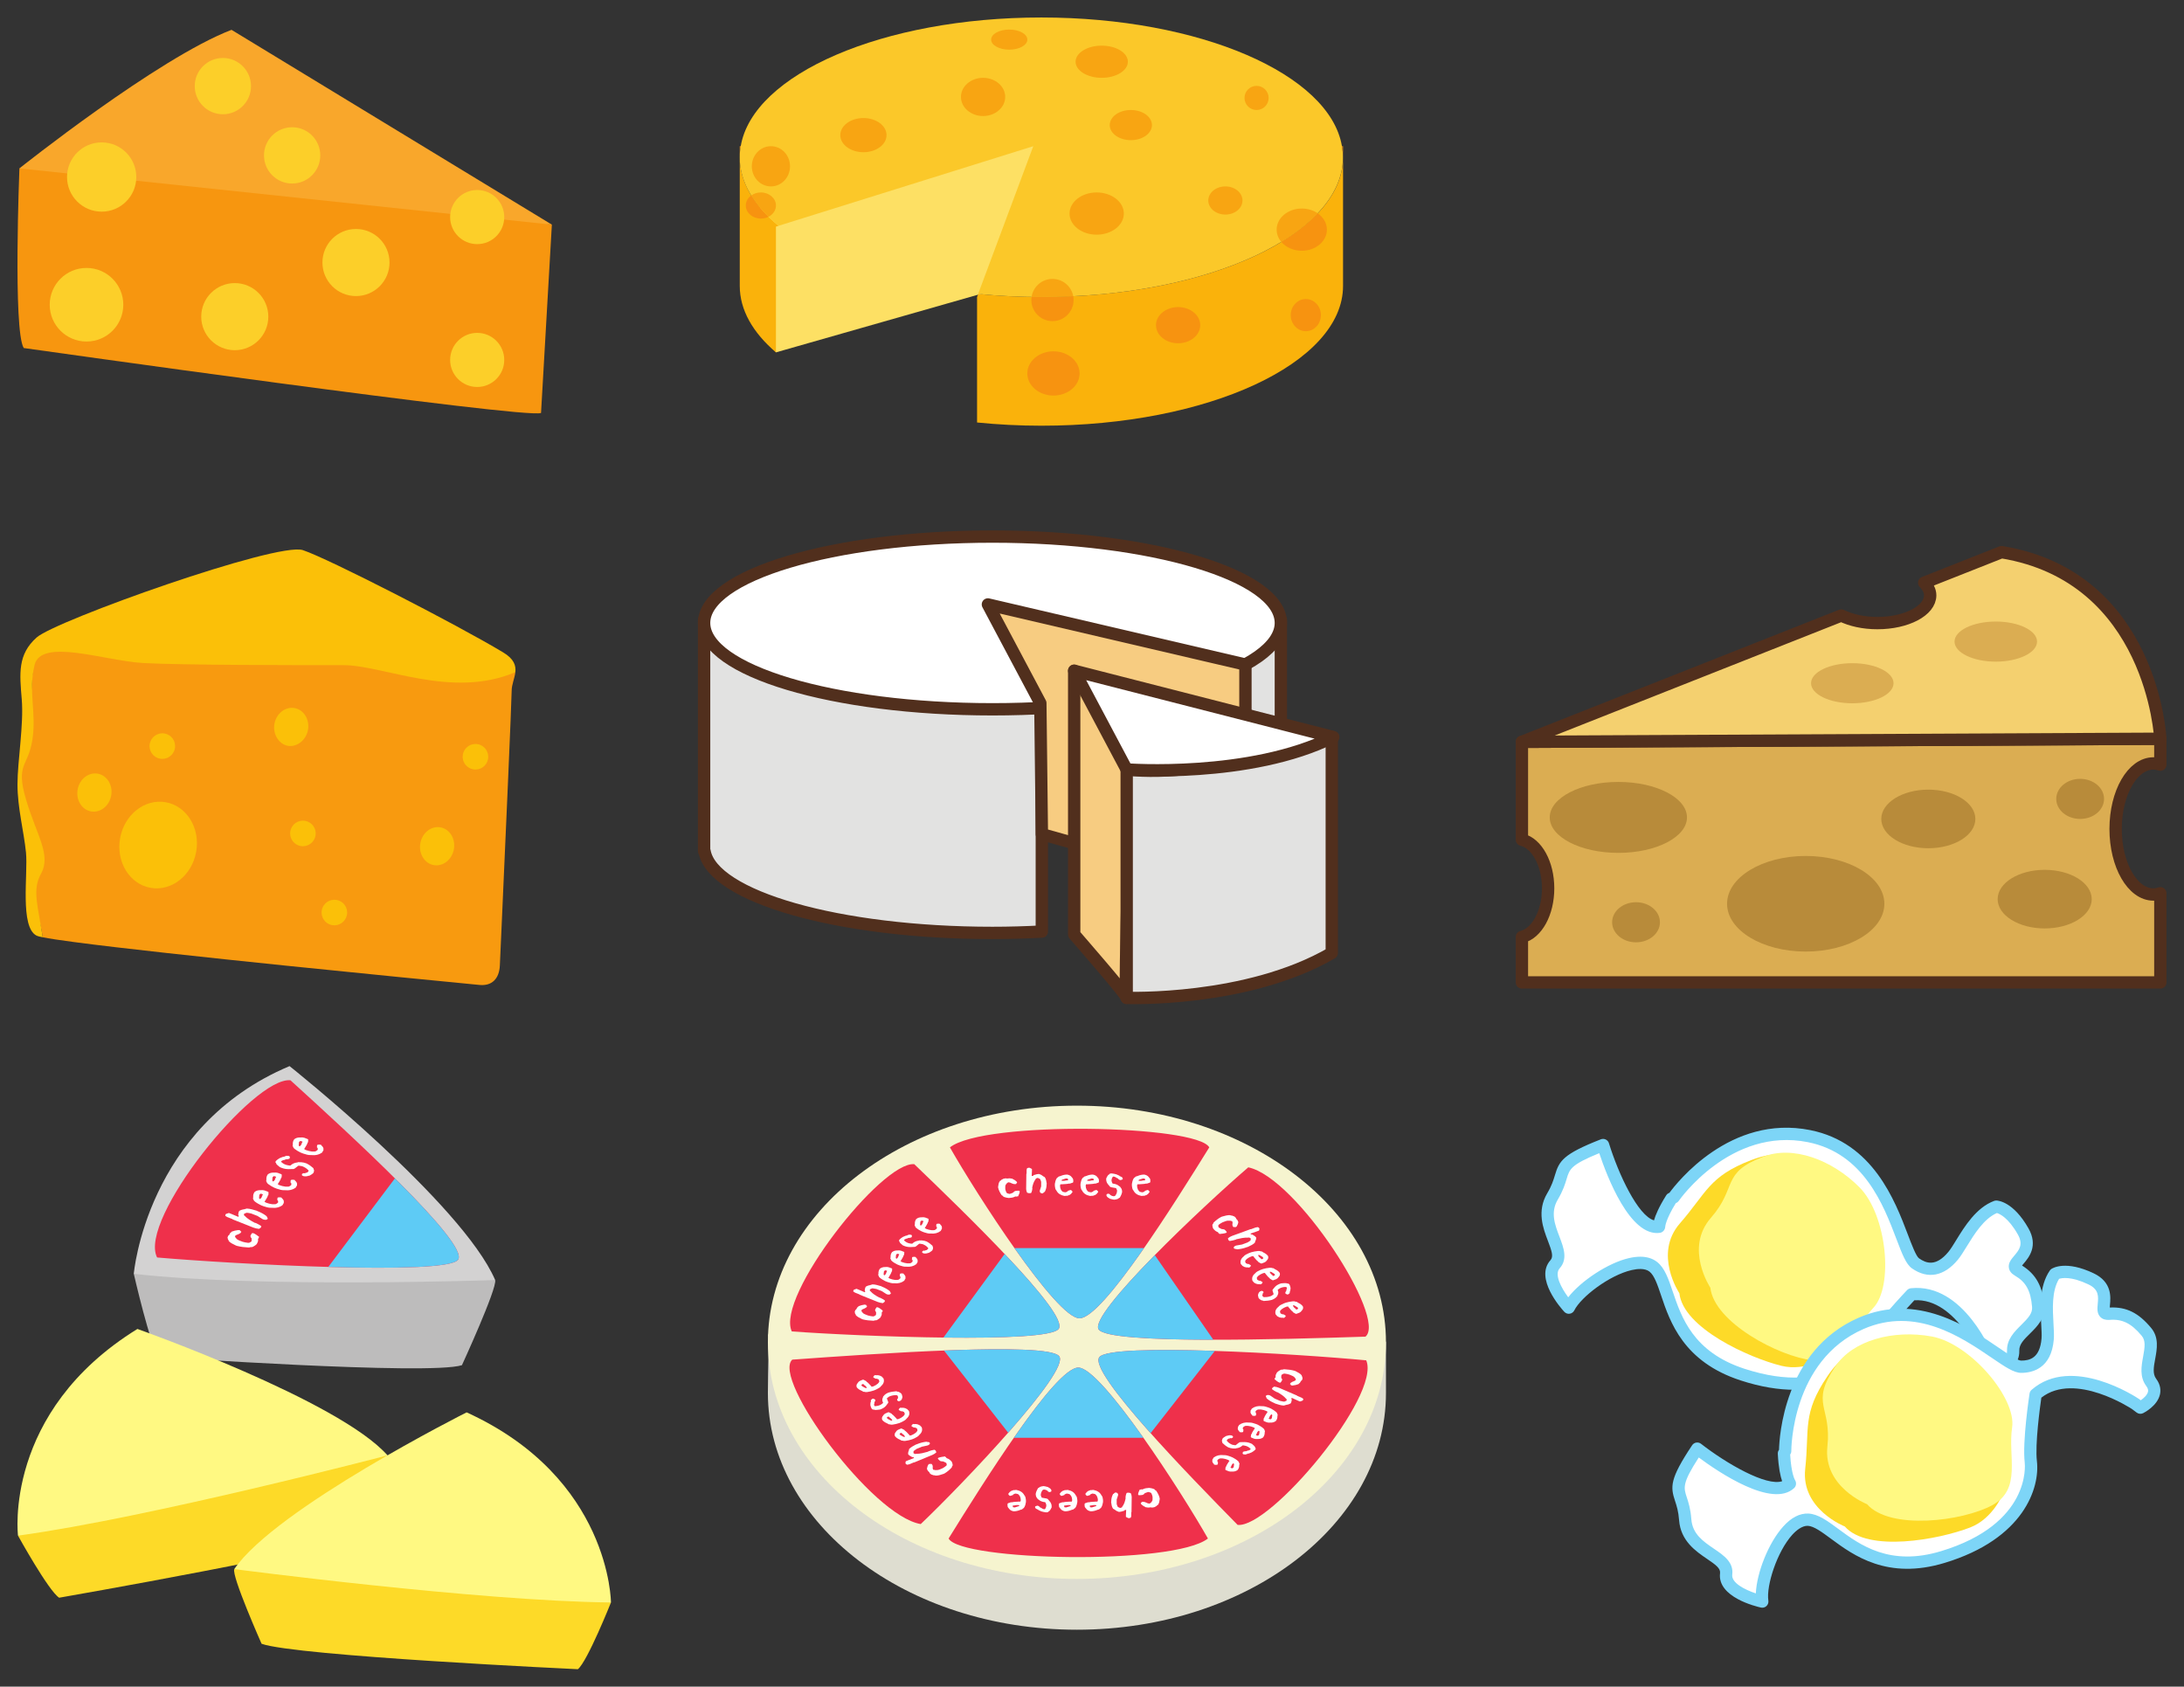 <?xml version="1.0" encoding="UTF-8"?>
<!DOCTYPE svg  PUBLIC '-//W3C//DTD SVG 1.1//EN'  'http://www.w3.org/Graphics/SVG/1.1/DTD/svg11.dtd'>
<svg version="1.1" viewBox="0 0 2212.9 1708.9" xmlns="http://www.w3.org/2000/svg">
<rect x="0" y="0" width="2212.9" height="1708.9" fill="#333333" stroke="none"/>
<defs>
<clipPath id="c">
<path d="m50.373 58.738h460.55v333.35h-460.55v-333.35z"/>
</clipPath>
<clipPath id="b">
<path d="m-0 5e-3h2212.9v1708.9h-2212.9v-1708.9z"/>
</clipPath>
<clipPath id="a">
<path d="m-0 5e-3h2212.9v1708.9h-2212.9v-1708.9z"/>
</clipPath>
</defs>
<g clip-path="url(#b)">
<path d="m19.672 170.59s-6.574 164.48 4.386 182.02c0 0 510.99 72.37 524.14 65.778l10.97-190.78s-396.94-83.339-539.5-57.015" fill="#F7960F"/>
<path d="m19.672 170.59s140.36-111.85 214.92-140.36l324.58 197.38-539.5-57.015z" fill="#F9A72B"/>
<g clip-path="url(#c)" fill="#FCCF29">
<path d="m138.1 179.36c0 19.38-15.706 35.086-35.086 35.086-19.389 0-35.095-15.706-35.095-35.086 0-19.381 15.706-35.095 35.095-35.095 19.38 0 35.086 15.714 35.086 35.095"/>
<path d="m271.87 320.82c0 18.774-15.222 33.996-33.987 33.996-18.774 0-33.997-15.222-33.997-33.996 0-18.783 15.223-33.996 33.997-33.996 18.765 0 33.987 15.213 33.987 33.996"/>
<path d="m394.68 265.98c0 18.782-15.222 33.996-33.996 33.996-18.765 0-33.988-15.214-33.988-33.996 0-18.765 15.223-33.988 33.988-33.988 18.774 0 33.996 15.223 33.996 33.988"/>
<path d="m324.51 157.44c0 15.741-12.77 28.502-28.512 28.502-15.741 0-28.512-12.761-28.512-28.502 0-15.75 12.771-28.52 28.512-28.52 15.742 0 28.512 12.77 28.512 28.52"/>
<path d="m254.33 87.255c0 15.75-12.77 28.513-28.512 28.513-15.74 0-28.503-12.763-28.503-28.513 0-15.741 12.763-28.511 28.503-28.511 15.742 0 28.512 12.77 28.512 28.511"/>
<path d="m510.92 219.94c0 15.134-12.27 27.404-27.413 27.404-15.135 0-27.413-12.27-27.413-27.404 0-15.144 12.278-27.421 27.413-27.421 15.143 0 27.413 12.277 27.413 27.421"/>
<path d="m510.92 364.68c0 15.126-12.27 27.404-27.413 27.404-15.135 0-27.413-12.278-27.413-27.404 0-15.144 12.278-27.421 27.413-27.421 15.143 0 27.413 12.277 27.413 27.421"/>
<path d="m124.93 308.76c0 20.593-16.681 37.274-37.275 37.274-20.584 0-37.283-16.681-37.283-37.274 0-20.601 16.699-37.284 37.283-37.284 20.594 0 37.275 16.683 37.275 37.284"/>
</g>
<path d="m769.92 190.91s-2.038 140.71 16.296 166.11l317.86-90.73-16.303-169.11-317.85 93.726" fill="#FDE064"/>
<path d="m788.87 228.79c-24.986-20.532-39.322-44.218-39.322-69.46v130.39c0 24.364 13.29 47.285 36.669 67.299v-127.41l2.653-0.826" fill="#FAB20B"/>
<path d="m749.54 148.12v11.215c0-3.78 0.412-7.506 1.045-11.215h-1.045z" fill="#F7960F"/>
<path d="m1055.2 300.93c-21.964 0-43.374-1.099-64.028-3.138l-1.178 3.138v127.13c21.025 2.11 42.821 3.262 65.206 3.262 168.8 0 305.62-63.395 305.62-141.6v-130.39c0 78.196-136.83 141.6-305.62 141.6" fill="#FAB20B"/>
<path d="m1359.7 148.12c-12.333-72.958-143.93-130.4-304.58-130.4-160.65 0-292.24 57.437-304.58 130.4-0.633 3.709-1.045 7.435-1.045 11.215 0 25.242 14.335 48.928 39.321 69.46l258.14-80.675-55.873 149.68c20.654 2.039 42.064 3.138 64.028 3.138 168.8 0 305.62-63.404 305.62-141.6 0-3.78-0.415-7.506-1.046-11.215" fill="#FBC829"/>
<path d="m1360.8 159.33c0-3.78-0.415-7.507-1.046-11.215h1.046v11.215" fill="#F79610"/>
<path d="m1111.2 237.77c-15.197 0-27.501-9.58-27.501-21.393 0-11.814 12.304-21.394 27.501-21.394 15.196 0 27.501 9.58 27.501 21.394 0 11.813-12.305 21.393-27.501 21.393" fill="#F8A512"/>
<path d="m874.85 154.23c-12.947 0-23.432-7.752-23.432-17.315 0-9.571 10.485-17.322 23.432-17.322 12.936 0 23.422 7.751 23.422 17.322 0 9.563-10.486 17.315-23.422 17.315" fill="#F8A512"/>
<path d="m996.08 117.56c-12.374 0-22.411-8.667-22.411-19.362 0-10.678 10.037-19.345 22.411-19.345 12.384 0 22.421 8.667 22.421 19.345 0 10.695-10.037 19.362-22.421 19.362" fill="#F8A512"/>
<path d="m1241.6 217.39c-9.57 0-17.323-6.38-17.323-14.255 0-7.884 7.753-14.265 17.323-14.265 9.554 0 17.315 6.381 17.315 14.265 0 7.875-7.761 14.255-17.315 14.255" fill="#F8A512"/>
<path d="m1145.8 142.01c-11.821 0-21.393-6.838-21.393-15.284 0-8.437 9.572-15.275 21.393-15.275 11.812 0 21.392 6.838 21.392 15.275 0 8.446-9.58 15.284-21.392 15.284" fill="#F8A512"/>
<path d="m1273.2 111.45c-6.749 0-12.226-5.476-12.226-12.226s5.477-12.225 12.226-12.225c6.751 0 12.226 5.475 12.226 12.225s-5.475 12.226-12.226 12.226" fill="#F8A512"/>
<path d="m1116.3 78.85c-14.625 0-26.483-7.303-26.483-16.303 0-9.009 11.858-16.304 26.483-16.304 14.634 0 26.49 7.295 26.49 16.304 0 9-11.856 16.303-26.49 16.303" fill="#F8A512"/>
<path d="m1022.6 50.32c-10.124 0-18.341-4.561-18.341-10.186s8.217-10.186 18.341-10.186c10.126 0 18.335 4.561 18.335 10.186s-8.209 10.186-18.335 10.186" fill="#F8A512"/>
<path d="m781.12 188.87c-10.687 0-19.352-9.124-19.352-20.374 0-11.258 8.665-20.381 19.352-20.381 10.688 0 19.354 9.123 19.354 20.381 0 11.25-8.666 20.374-19.354 20.374" fill="#F8A512"/>
<path d="m1067.4 400.77c-14.633 0-26.49-10.037-26.49-22.412s11.857-22.412 26.49-22.412c14.625 0 26.482 10.037 26.482 22.412s-11.857 22.412-26.482 22.412" fill="#F79310"/>
<path d="m1193.7 347.8c-12.375 0-22.411-8.208-22.411-18.342 0-10.125 10.036-18.334 22.411-18.334s22.413 8.209 22.413 18.334c0 10.134-10.038 18.342-22.413 18.342" fill="#F79310"/>
<path d="m1323.1 335.57c-8.437 0-15.275-7.304-15.275-16.296 0-9.008 6.838-16.302 15.275-16.302 8.438 0 15.285 7.294 15.285 16.302 0 8.992-6.847 16.296-15.285 16.296" fill="#F79310"/>
<path d="m1319 254.07c-8.537 0-16.091-3.523-20.711-8.937 14.64-8.893 27.065-18.618 36.88-28.985 5.675 3.921 9.294 9.865 9.294 16.521 0 11.83-11.4 21.401-25.463 21.401" fill="#F79310"/>
<path d="m1298.3 245.13c-2.995-3.509-4.759-7.813-4.759-12.464 0-11.813 11.4-21.385 25.47-21.385 6.14 0 11.772 1.825 16.169 4.864-9.815 10.367-22.24 20.092-36.88 28.985" fill="#F8A512"/>
<path d="m1066.4 325.38c-11.812 0-21.392-9.58-21.392-21.392 0-1.065 0.077-2.112 0.227-3.134 3.306 0.05 6.626 0.075 9.959 0.075 10.89 0 21.661-0.265 32.256-0.779 0.225 1.245 0.344 2.528 0.344 3.838 0 11.812-9.581 21.392-21.394 21.392" fill="#F79310"/>
<path d="m1055.2 300.93c-3.332 0-6.652-0.025-9.959-0.075 1.517-10.335 10.417-18.268 21.165-18.268 10.504 0 19.243 7.574 21.05 17.564-10.595 0.514-21.366 0.779-32.256 0.779" fill="#F8A512"/>
<path d="m770.94 221.47c-8.438 0-15.284-5.933-15.284-13.245 0-4.09 2.141-7.748 5.504-10.178 4.587 7.471 10.463 14.689 17.509 21.604-2.267 1.156-4.909 1.819-7.729 1.819" fill="#F79310"/>
<path d="m778.67 219.65c-7.045-6.915-12.921-14.133-17.509-21.604 2.65-1.915 6.06-3.069 9.78-3.069 8.438 0 15.276 5.934 15.276 13.246 0 4.868-3.031 9.125-7.547 11.427" fill="#F8A512"/>
<path d="m1695.8 1213.1s53.509-78.715 137.09-62.015c83.584 16.699 91.863 117.75 107.88 128.92 15.996 11.181 28.705 3.666 38.082-7.637 9.379-11.302 21.533-41.503 43.725-49.825 0 0 13.184 0.281 27.203 24.96 14.019 24.671-17.955 32.107-5.246 39.49 12.716 7.391 18.912 17.674 20.538 36.668 1.609 18.985-25.971 26.517-25.356 44.798 0.634 18.298-23.66 14.722-23.66 14.722l-1.916-5.802s-27.554-71.332-77.431-65.978c0 0-33.24 34.822-43.137 53.226-9.862 18.404-48.2 54.131-128.21 28.029-79.981-26.104-70.075-93.587-90.377-109.26-20.303-15.663-74.532 19.371-85.518 41.475 0 0-27.106-29.346-13.922-43.971 13.156-14.599-19.45-40.359-2.575-68.756 16.848-28.407-2.048-31.193 51.213-52.032 0 0 26.877 87.223 56.759 82.793 0 0-0.509-7.778 12.464-28.494" fill="#fff"/>
<path d="m1818.2 1408.1c-15.83 0-34.014-2.767-54.677-9.517-57.77-18.853-71.394-59.195-80.394-85.888-3.726-11.047-6.943-20.575-11.848-24.355-4.658-3.593-12.357-2.828-18-1.528-22.606 5.203-51.346 27.176-58.147 40.851-0.915 1.829-2.655 3.094-4.694 3.392-2.005 0.299-4.051-0.438-5.45-1.942-3.164-3.428-30.48-34.049-13.974-52.347 3.234-3.594 1.23-9.422-2.576-19.416-4.869-12.743-11.514-30.19-0.729-48.366 4.605-7.742 6.275-13.315 7.76-18.229 4.315-14.307 7.85-21.277 46.548-36.412 1.581-0.633 3.384-0.58 4.965 0.185 1.565 0.755 2.735 2.117 3.244 3.77 9.66 31.325 29.373 73.432 45.658 78.144 1.459-5.15 4.799-13.272 12.34-25.313 0.8-1.275 1.986-2.154 3.305-2.592 7.094-9.713 61.506-79.762 142.66-63.528 63.491 12.683 85.71 71.095 98.981 106 3.895 10.256 8.324 21.875 11.25 23.915 7.155 5.001 17.017 8.815 29.726-6.512 2.294-2.752 4.921-7.032 7.963-11.98 8.551-13.888 20.249-32.907 38.364-39.692 0.748-0.272 1.539-0.403 2.32-0.395 1.714 0.035 17.165 1.134 32.475 28.107 10.214 17.973 0.405 29.593-4.868 35.833-0.502 0.589-1.098 1.293-1.601 1.934 14.248 8.929 20.867 21.172 22.553 40.921 1.065 12.604-7.224 20.804-14.554 28.047-5.906 5.818-10.986 10.855-10.775 17.077 0.271 7.997-3.156 12.805-6.083 15.416-8.674 7.769-23.088 5.915-24.706 5.669-2.33-0.344-4.271-1.961-5.01-4.21l-1.906-5.801c-0.159-0.36-25.594-64.485-68.635-61.919-6.705 7.155-32.379 34.971-40.542 50.168-9.459 17.64-35.509 40.508-80.948 40.508m-156.25-134.82c6.768 0 12.428 1.74 16.937 5.212 7.876 6.082 11.655 17.271 16.031 30.226 8.701 25.796 20.629 61.128 72.474 78.048 90.344 29.477 119.59-22.808 120.8-25.049 10.17-18.933 42.734-53.14 44.113-54.59 1.02-1.063 2.381-1.732 3.84-1.89 53.737-5.739 82.706 66.832 83.892 69.926l0.703 2.11c3.57 0 8.368-0.562 10.933-2.866 0.879-0.79 2.04-2.249 1.918-5.704-0.388-11.68 7.505-19.476 14.475-26.359 7.137-7.057 11.444-11.802 10.906-18.14-1.422-16.611-6.161-25.242-17.471-31.807-3.455-2.004-5.476-4.596-6.004-7.7-0.87-5 2.329-8.78 5.414-12.428 4.878-5.782 9.484-11.231 3.56-21.665-9.562-16.83-18.246-20.723-21.139-21.586-13.315 5.845-22.876 21.375-30.611 33.944-3.288 5.352-6.135 9.967-8.982 13.404-13.965 16.822-30.48 19.925-46.424 8.762-6.065-4.228-9.923-14.353-15.759-29.689-13.157-34.603-33.047-86.89-89.789-98.227-78.336-15.591-130.21 58.659-130.73 59.414-0.765 1.126-1.847 1.925-3.033 2.356-10.405 16.918-10.74 23.801-10.74 23.862-0.105 3.005-2.338 5.801-5.309 6.24-30.313 4.412-53.639-57.032-61.548-80.701-28.716 11.69-30.059 16.128-33.022 25.971-1.6 5.318-3.595 11.928-8.965 20.989-7.726 13.008-2.97 25.489 1.644 37.574 4.262 11.197 8.683 22.762 0.201 32.176-5.616 6.223 1.679 19.846 8.71 29.302 12.964-16.663 40.404-34.839 61.524-39.699 4.105-0.942 7.92-1.416 11.452-1.416" fill="#7DD5F7"/>
<path d="m1701.6 1310.3s-26.568-39.78 0.528-70.787c27.07-31.008 29.355-47.654 72.044-64.028 42.697-16.375 50.713 4.983 78.575 33.179 27.861 28.195 20.355 144.07-0.283 165.85 0 0-22.676 15.416-47.329 9.342-33.248-8.2-99.58-38.346-103.54-73.555" fill="#FDDA28"/>
<path d="m1733 1304.7s-26.56-39.779 0.527-70.787c27.089-31.008 10.002-45.448 52.691-61.814 29.909-11.97 70.075 2.769 97.954 30.965 27.861 28.204 34.585 100.29 13.93 122.07-20.654 21.77-27.509 56.918-61.566 53.121-34.032-3.797-99.581-38.347-103.54-73.556" fill="#FFF982"/>
<path d="m1808.8 1470.1s-1.23-95.168 76.853-129.33c78.099-34.162 142.76 43.929 162.27 43.929 19.539 0 25.62-13.431 26.85-28.065 1.231-14.65-6.107-46.37 7.314-65.89 0 0 10.986-7.323 36.615 4.886 25.611 12.19 3.665 36.598 18.299 35.375 14.633-1.212 25.62 3.656 37.811 18.308 12.216 14.644-6.084 36.598 4.886 51.241 10.986 14.642-10.97 25.62-10.97 25.62l-4.877-3.656s-63.457-42.707-101.28-9.756c0 0-7.314 47.575-4.87 68.326 2.433 20.742-8.553 71.982-89.085 96.381-80.527 24.398-111.02-36.606-136.64-37.819-25.62-1.222-50.035 58.562-46.363 82.969 0 0-39.04-8.544-36.606-28.065 2.435-19.52-39.049-21.962-41.484-54.904-2.435-32.951-19.537-24.407 12.191-71.992 0 0 71.983 56.127 93.955 35.385 0 0-4.87-6.1-6.1-30.498" fill="#fff"/>
<path d="m1785.6 1628.9c-0.439 0-0.887-0.043-1.326-0.14-4.563-1.002-44.509-10.458-41.458-34.91 0.607-4.798-4.377-8.437-13.236-14.448-11.269-7.665-26.719-18.159-28.275-39.227-0.66-8.991-2.47-14.518-4.079-19.397-4.657-14.204-5.747-21.938 17.307-56.496 0.95-1.442 2.468-2.418 4.182-2.698 1.706-0.264 3.446 0.175 4.818 1.239 25.857 20.145 66.208 43.339 82.186 37.916-1.758-5.054-3.665-13.632-4.376-27.817-0.079-1.512 0.386-2.928 1.23-4.043 0.272-12.112 4.868-100.62 80.577-133.74 59.345-25.954 111.01 9.22 141.87 30.244 9.054 6.169 19.326 13.156 22.886 13.156 8.745 0 18.984-2.54 20.654-22.367 0.3-3.578 0.01-8.605-0.324-14.415-0.95-16.268-2.232-38.557 8.709-54.483 0.449-0.641 1.02-1.212 1.679-1.644 1.425-0.948 14.722-8.885 42.733 4.448 18.668 8.885 17.279 24.029 16.523 32.167-0.07 0.774-0.158 1.697-0.203 2.514 16.875-0.8 29.224 5.414 41.899 20.636 8.111 9.722 6.003 21.2 4.148 31.325-1.512 8.148-2.795 15.188 0.931 20.172 4.809 6.397 4.746 12.303 3.832 16.127-2.671 11.32-15.538 18.053-16.997 18.781-2.109 1.047-4.624 0.835-6.514-0.587l-4.877-3.658c-0.317-0.201-57.709-38.126-91.74-11.46-1.389 9.694-6.513 47.198-4.5 64.327 3.155 26.807-12.973 78.68-93.445 103.06-58.123 17.622-92.434-7.646-115.1-24.373-9.368-6.916-17.465-12.892-23.651-13.183-5.766-0.158-11.777 4.781-15.655 9.071-15.556 17.235-26.524 51.679-24.257 66.761 0.307 2.021-0.404 4.06-1.898 5.466-1.169 1.083-2.69 1.67-4.255 1.67m-64.352-152.19c-16.849 26.016-15.398 30.429-12.2 40.193 1.741 5.282 3.886 11.847 4.667 22.35 1.116 15.082 12.174 22.588 22.861 29.857 9.913 6.733 20.162 13.693 18.598 26.279-1.046 8.341 12.709 15.311 23.889 19.02 0.966-21.164 12.901-51.338 27.72-67.746 8.261-9.14 16.646-13.465 25.478-13.158 9.942 0.475 19.443 7.48 30.438 15.601 21.92 16.163 51.925 38.312 104.12 22.474 90.914-27.545 84.999-87.171 84.7-89.701-2.514-21.34 4.605-68.019 4.896-69.996 0.236-1.45 0.958-2.778 2.074-3.745 40.921-35.648 106.07 7.427 108.82 9.291l1.769 1.317c2.925-2.047 6.537-5.237 7.32-8.595 0.263-1.16 0.387-3.032-1.695-5.792-6.998-9.343-4.985-20.25-3.219-29.874 1.812-9.879 2.629-16.234-1.459-21.111-10.529-12.656-19.722-17.113-32.519-16.094-3.928 0.318-7.111-0.632-9.325-2.872-3.577-3.604-3.128-8.527-2.69-13.299 0.695-7.524 1.354-14.643-9.475-19.793-17.471-8.323-26.841-6.54-29.706-5.598-7.559 12.41-6.504 30.603-5.661 45.325 0.37 6.292 0.686 11.725 0.307 16.18-2.468 29.373-21.761 33.758-33.046 33.758-7.391 0-16.337-6.09-29.882-15.31-30.62-20.838-76.862-52.312-129.89-29.135-73.284 32.063-73.144 122.65-73.135 123.56 0.026 1.371-0.412 2.645-1.151 3.682 1.151 19.81 4.816 25.646 4.852 25.699 1.652 2.522 1.423 6.091-0.766 8.156-22.13 20.893-76.64-16.04-96.687-30.92" fill="#7DD5F7"/>
<path d="m1869.2 1546.6s-44.561-17.385-40.105-58.324c4.456-40.931-3.209-55.889 22.412-93.753 25.62-37.872 44.428-24.952 83.435-17.789 38.97 7.163 99.158 106.46 94.693 136.14 0 0-9.755 25.62-33.434 34.752-31.956 12.313-103.6 25.584-127-1.029" fill="#FDDA28"/>
<path d="m1891.7 1524s-44.56-17.393-40.13-58.334c4.464-40.938-17.816-42.987 7.804-80.85 17.666-26.938 59.062-37.855 98.041-30.691 38.999 7.163 85.781 62.42 81.326 92.1-4.465 29.673 10.037 62.412-20.038 78.785-30.087 16.374-103.62 25.594-127-1.01" fill="#FFF982"/>
<path d="m1404.3 1360v51.451c0 132.42-140.18 239.76-313.13 239.76-172.92 0-313.11-107.35-313.11-239.76 0-23.326 1.511-61.277 0-58.255 37.941-99.711 170.64-181.5 313.11-181.5 144.38 0 276.92 86.546 313.13 188.31" fill="#DEDDD0"/>
<path d="m1404.3 1360c0 132.42-140.18 239.76-313.13 239.76-172.92 0-313.11-107.35-313.11-239.76 0-132.42 140.18-239.76 313.11-239.76 172.94 0 313.13 107.34 313.13 239.76" fill="#F6F4CF"/>
<path d="m1093.8 1335.7c-23.378 0-104.78-126.47-131.31-173.19 34.787-27.37 250.66-22.738 262.78 0-34.805 56.117-108.06 173.19-131.47 173.19" fill="#EF304B"/>
<path d="m1093.8 1335.7c12.305 0 38.364-32.336 65.392-71.157h-131.33c27.088 38.356 54.027 71.157 65.935 71.157" fill="#5ECBF5"/>
<path d="m1022.2 1213.8c-1.45-0.124-2.813-0.404-4.132-0.818l-1.345-0.527c-0.351-0.641-0.878-1.108-1.642-1.398l-0.466-0.527c-0.765-1.151-1.424-2.329-1.995-3.533-0.555-1.203-0.994-2.47-1.302-3.771v-0.86c0.132-1.065 0.308-2.11 0.554-3.139 0.22-1.027 0.704-1.96 1.424-2.83l0.905-0.386 0.237-0.527 2.488-1.293 2.417-0.342 0.808 0.237 3.12-0.237c0.599 0.22 1.275 0.298 2.021 0.237 1.89 0.835 3.499 1.89 4.835 3.181l0.466 1.143-0.773 0.44c0.131 0.474-0.062 0.774-0.572 0.861h-1.775c-0.775-0.29-1.477-0.51-2.181-0.677-0.939-0.598-2.065-0.984-3.295-1.143l-0.835 0.133c-0.061 0.36-0.369 0.597-0.879 0.721l-0.703 0.879c-0.677 0.702-1.01 1.511-1.01 2.425v2.672c0.202 1.239 0.615 2.443 1.212 3.594l0.501 0.536 0.879 0.379 1.845 0.439c1.011-0.29 1.829-0.572 2.418-0.818l0.702-0.342 0.704-0.334 0.44-0.721 0.702-0.334 0.467-0.386c1.38-0.255 2.812-0.369 4.236-0.334l0.571 0.809c-0.089 0.87-0.281 1.713-0.632 2.522-0.335 0.816-0.687 1.616-1.082 2.39h-0.94l-0.571 0.29-0.906-0.201-0.808 0.245c-0.95 0.484-1.917 0.809-2.927 0.985-1.028 0.176-2.083 0.299-3.181 0.36" fill="#fff"/>
<path d="m1056.2 1209.2-1.643-0.431-0.466-0.387c-0.545-0.632-0.72-1.31-0.571-2.012 0.175-0.774 0.395-1.504 0.702-2.189 0.308-0.695 0.528-1.406 0.704-2.145v-4.517c-0.176-0.835-0.44-1.635-0.835-2.408l-0.44-0.721-1.642-0.721-0.66-0.238-1.758 0.625-0.202 0.536c-1.099 1.468-1.89 2.927-2.373 4.368-0.501 1.45-0.896 2.936-1.187 4.474l0.203 0.527c-0.132 1.661-0.466 3.146-1.038 4.421l-0.439 0.387c-0.615 0.158-1.291 0.211-1.978 0.141l-1.846-0.431c-0.615-1.187-0.966-2.452-1.01-3.788 0.044-5.097 0.115-10.187 0.203-15.249 0.236-0.352 0.351-0.765 0.236-1.248v-0.862c-0.149-1.485 0.027-2.725 0.571-3.752 0.791-0.36 1.583-0.501 2.444-0.44 0.835 0.351 1.626 0.765 2.417 1.256v1.873l-0.263 5.141 0.94 0.054 0.703-0.344 0.439-0.528 1.143-0.333c1.318-0.483 2.681-0.755 4.07-0.817 1.67 0.474 3.032 1.213 4.147 2.205 0.599 0.352 1.188 0.704 1.846 1.055 0.659 1.003 1.125 2.065 1.345 3.182 0.238 1.125 0.44 2.277 0.615 3.463l-0.131 0.528c0 1.537-0.159 2.917-0.484 4.139-0.307 1.212-0.773 2.382-1.345 3.507l-0.72 0.334-0.44 0.527-1.257 0.818z" fill="#fff"/>
<path d="m1078.4 1211.7c-3.797-0.739-6.433-2.488-7.867-5.239-0.702-0.774-1.115-1.581-1.318-2.435-0.193-0.852-0.324-1.695-0.413-2.566v-1.978c0.133-0.861 0.308-1.722 0.545-2.566 0.22-0.852 0.554-1.696 0.994-2.531 0.325-0.765 0.94-1.363 1.819-1.775l0.466-0.528 1.846-0.536c1.098-0.475 2.196-0.844 3.295-1.099s2.285-0.386 3.578-0.386c2.152 0.413 3.673 1.291 4.57 2.636 0.878 0.844 1.362 1.67 1.493 2.479 0.088 0.826 0.115 1.688 0.028 2.584l-0.571 0.527-1.143 0.334-1.741 0.624-0.615-0.096c-1.319 0.29-2.638 0.466-3.973 0.527-1.345 0.07-2.663 0.14-3.955 0.238l-0.966-0.044-0.44 1.3c0 1.539 0.325 2.98 0.984 4.325l0.966 1.247 0.704 0.677c0.95 0.352 1.934 0.563 2.989 0.625l1.037-0.432 0.94-0.438 0.439-0.713 0.686-0.149c0.748-0.352 1.468-0.553 2.241-0.625 1.012 0.545 1.583 1.302 1.714 2.259l-0.571 0.388c-0.51 0.992-1.363 1.81-2.549 2.461l-0.686 0.184-1.581 0.623-0.835-0.096c-0.633 0.158-1.337 0.229-2.11 0.194m3.691-15.821 0.132-0.527-0.307-1.161-1.864-0.184-3.602 1.152-0.704 0.386-0.308 0.667c0.923 0.194 1.863 0.257 2.857 0.194 1.203-0.281 2.478-0.465 3.796-0.527" fill="#fff"/>
<path d="m1104.4 1211.7c-3.806-0.739-6.442-2.488-7.866-5.239-0.703-0.774-1.125-1.581-1.319-2.435-0.202-0.852-0.334-1.695-0.421-2.566v-1.978c0.157-0.861 0.307-1.722 0.554-2.566 0.22-0.852 0.543-1.696 0.983-2.531 0.335-0.765 0.95-1.363 1.847-1.775l0.438-0.528 1.847-0.536c1.098-0.475 2.196-0.844 3.295-1.099 1.098-0.255 2.286-0.386 3.56-0.386 2.18 0.413 3.691 1.291 4.597 2.636 0.879 0.844 1.379 1.67 1.494 2.479 0.105 0.826 0.105 1.688 0.017 2.584l-0.571 0.527-1.142 0.334-1.714 0.624-0.633-0.096c-1.318 0.29-2.637 0.466-3.982 0.527-1.335 0.07-2.654 0.14-3.955 0.238l-0.966-0.044-0.44 1.3c0 1.539 0.335 2.98 1.011 4.325l0.949 1.247 0.721 0.677c0.905 0.352 1.916 0.563 2.971 0.625l1.028-0.432 0.95-0.438 0.438-0.713 0.704-0.149c0.72-0.352 1.45-0.553 2.214-0.625 1.037 0.545 1.582 1.302 1.714 2.259l-0.572 0.388c-0.5 0.992-1.335 1.81-2.521 2.461l-0.704 0.184-1.608 0.623-0.808-0.096c-0.642 0.158-1.346 0.229-2.11 0.194m3.691-15.821 0.133-0.527-0.335-1.161-1.845-0.184-3.604 1.152-0.704 0.386-0.307 0.667c0.906 0.194 1.872 0.257 2.856 0.194 1.231-0.281 2.489-0.465 3.806-0.527" fill="#fff"/>
<path d="m1129 1215.5c-0.572-0.088-1.072-0.166-1.599-0.238-0.923-0.288-1.846-0.526-2.796-0.72l-0.632-0.333c-0.247-0.353-0.642-0.59-1.142-0.722-0.791-0.553-1.363-1.221-1.715-2.021v-0.914l0.325-0.721 1.697-0.431 1.467 0.625 0.396 0.914c0.747-0.07 1.214 0.157 1.345 0.668l2.259 0.439 1.273-0.439 0.467-0.668c0.527-0.738 0.923-1.503 1.16-2.285 0.246-0.792 0.351-1.627 0.351-2.523l-0.808-2.021-0.466-0.386c-0.94-0.22-1.907-0.397-2.917-0.502-1.012-0.115-1.962-0.352-2.797-0.703-0.763-1.019-1.625-2.039-2.548-3.024-0.677-0.966-1.115-1.88-1.292-2.769-0.202-0.879-0.263-1.819-0.158-2.812 0.291-0.642 0.615-1.292 1.011-1.968l0.702-1.055 0.44-0.527 0.703-0.343 0.44-0.527 0.439-0.387 1.538-0.237c1.742 0.157 3.41 0.482 5.01 0.966l1.609 0.711 1.581 0.73 0.238 0.528 0.906 0.141 0.5 0.378 0.906 0.333 0.237 0.537 0.571 0.957c-0.088 0.678-0.589 1.099-1.511 1.258l-1.274 0.29c-1.055-0.449-1.89-1.073-2.489-1.882l-1.379-0.527c-0.22-0.413-0.642-0.685-1.301-0.816l-0.545-0.238-1.476-0.194c-1.055 1.31-1.556 2.734-1.468 4.28 0.132 0.8 0.395 1.583 0.764 2.348l0.466 0.535c2.83 0.255 5.054 1.16 6.653 2.69l0.704 0.342 0.438 0.722 0.704 0.861c0.686 1.125 1.011 2.346 1.011 3.656-0.15 1.055-0.457 2.083-0.88 3.076-0.412 0.993-0.94 1.969-1.537 2.935l-1.143 0.528-0.44 0.527c-1.317 0.545-2.636 0.87-3.998 0.958" fill="#fff"/>
<path d="m1156.5 1211.7c-3.824-0.739-6.46-2.488-7.884-5.239-0.686-0.774-1.125-1.581-1.318-2.435-0.176-0.852-0.335-1.695-0.422-2.566v-1.978c0.131-0.861 0.307-1.722 0.554-2.566 0.236-0.852 0.545-1.696 0.983-2.531 0.352-0.765 0.95-1.363 1.847-1.775l0.438-0.528 1.847-0.536c1.098-0.475 2.197-0.844 3.296-1.099 1.097-0.255 2.311-0.386 3.559-0.386 2.18 0.413 3.691 1.291 4.597 2.636 0.896 0.844 1.379 1.67 1.494 2.479 0.105 0.826 0.105 1.688 0.017 2.584l-0.571 0.527-1.142 0.334-1.714 0.624-0.633-0.096c-1.301 0.29-2.636 0.466-3.982 0.527-1.335 0.07-2.654 0.14-3.971 0.238l-0.95-0.044-0.44 1.3c0 1.539 0.352 2.98 1.011 4.325l0.966 1.247 0.686 0.677c0.94 0.352 1.934 0.563 2.989 0.625l1.01-0.432 0.968-0.438 0.456-0.713 0.686-0.149c0.72-0.352 1.468-0.553 2.214-0.625 1.037 0.545 1.582 1.302 1.714 2.259l-0.544 0.388c-0.528 0.992-1.363 1.81-2.549 2.461l-0.704 0.184-1.608 0.623-0.808-0.096c-0.642 0.158-1.345 0.229-2.092 0.194m3.691-15.821 0.115-0.527-0.308-1.161-1.846-0.184-3.63 1.152-0.704 0.386-0.323 0.667c0.94 0.194 1.888 0.257 2.872 0.194 1.214-0.281 2.489-0.465 3.824-0.527" fill="#fff"/>
<path d="m1113.2 1347c-10.564-15.277 106.68-125.77 151.61-164.27 49.042 10.3 140.92 153.32 118.72 171.54-84.094 2.733-259.76 8.007-270.33-7.268" fill="#EF304B"/>
<path d="m1113.2 1347c5.538 8.023 56.717 10.37 116.19 10.406l-59.327-85.746c-34.496 35.085-62.243 67.561-56.865 75.34" fill="#5ECBF5"/>
<path d="m1229.3 1244.9c-0.482-0.994-0.773-2.013-0.861-3.068l0.026-1.107c0.633-0.51 0.968-1.081 0.968-1.714l0.439-0.536c1.055-1.011 2.197-1.995 3.401-2.9 1.186-0.924 2.531-1.776 3.999-2.568l1.055-0.395c1.345-0.395 2.707-0.747 4.042-1.063 1.363-0.308 2.725-0.43 4.114-0.352l0.88 0.404 0.746-0.07 2.698 1.029 1.495 1.424 0.087 0.65 1.696 1.925c0 0.492 0.22 0.957 0.633 1.441-0.175 1.591-0.746 3.12-1.67 4.596l-1.204 0.809-0.879-0.298c-0.527 0.298-0.966 0.298-1.317 8e-3l-0.791-1.151c0-0.633-0.044-1.204-0.177-1.723 0.325-0.905 0.282-1.81-0.07-2.681l-0.545-0.474c-0.483 0.105-0.906 0.018-1.301-0.255l-1.362-0.061c-1.16-0.123-2.303 0.017-3.428 0.43-1.099 0.422-2.17 0.817-3.225 1.214-1.434 0.711-2.725 1.52-3.867 2.433l-0.423 0.563-0.061 0.756 0.325 1.406c0.817 0.528 1.494 0.932 2.092 1.204l0.72 0.299 0.73 0.307 1.073-0.035 0.73 0.309 0.659 0.105c0.94 0.8 1.731 1.679 2.346 2.628l-0.748 0.747c-1.071 0.343-2.213 0.589-3.356 0.739-1.142 0.14-2.285 0.264-3.384 0.367l-0.422-0.623-0.633-0.245-0.176-0.669-0.659-0.43c-0.993-0.388-1.828-0.879-2.505-1.46-0.686-0.58-1.318-1.221-1.89-1.915" fill="#fff"/>
<path d="m1250.3 1265-0.236-1.282 0.264-0.458c0.544-0.659 1.274-1.09 2.214-1.3 1.011-0.237 2.005-0.414 2.971-0.527 0.967-0.124 1.951-0.3 2.945-0.51l5.492-2.058c0.94-0.491 1.775-1.027 2.549-1.625l0.676-0.624 0.133-1.406v-0.519l-1.555-0.887-0.748 0.122c-2.285-0.052-4.421 0.088-6.398 0.432-1.978 0.333-3.973 0.755-5.977 1.256l-0.545 0.36c-2.108 0.676-4.042 1.116-5.845 1.345l-0.686-0.123c-0.482-0.335-0.835-0.747-1.054-1.213l-0.307-1.398c1.142-0.957 2.531-1.749 4.157-2.39 6.24-2.286 12.454-4.544 18.65-6.785 0.554 9e-3 1.099-0.132 1.653-0.396l1.027-0.404c1.742-0.774 3.34-1.221 4.834-1.327 0.775 0.333 1.319 0.8 1.626 1.38-0.043 0.711-0.192 1.432-0.438 2.143l-2.285 0.854-6.373 2.17 0.379 0.643 0.72 0.307 0.861 0.044 0.896 0.597c1.214 0.633 2.137 1.398 2.857 2.285 0.158 1.302-0.132 2.532-0.835 3.7-0.149 0.554-0.325 1.108-0.457 1.679-0.906 0.898-1.977 1.679-3.235 2.338-1.273 0.66-2.592 1.318-3.955 1.961l-0.702 0.157c-1.864 0.704-3.621 1.222-5.248 1.565-1.626 0.352-3.251 0.579-4.905 0.703l-0.72-0.308-0.835-0.043-1.565-0.458z" fill="#fff"/>
<path d="m1257.2 1280.6c-0.807-2.823 0.131-5.327 2.84-7.524 0.631-0.783 1.406-1.441 2.373-1.951 0.922-0.51 1.906-0.984 2.943-1.433l2.392-0.896c1.125-0.308 2.24-0.58 3.366-0.809 1.16-0.237 2.329-0.405 3.532-0.51 1.082-0.122 2.093 9e-3 2.989 0.404l0.861 0.052 1.468 0.959c1.081 0.501 2.049 1.055 2.839 1.653 0.808 0.606 1.511 1.318 2.082 2.152 0.468 1.6 0.071 2.998-1.159 4.185-0.615 0.966-1.39 1.67-2.33 2.1-0.948 0.439-1.977 0.844-3.12 1.195l-0.905-0.14-0.94-0.59-1.521-0.842-0.176-0.449c-0.94-0.73-1.758-1.521-2.434-2.356-0.686-0.843-1.389-1.678-2.092-2.487l-0.369-0.65-1.784 0.298c-1.864 0.704-3.489 1.574-4.807 2.629l-1.099 1.186-0.484 0.765c-0.026 0.774 0.176 1.52 0.571 2.232l0.984 0.475 0.95 0.422 1.099-0.044 0.484 0.395c0.763 0.307 1.335 0.704 1.757 1.179-0.202 0.905-0.861 1.616-1.96 2.143l-0.747-0.202c-1.424 0.115-2.813-0.07-4.132-0.554l-0.543-0.369-1.478-0.755-0.236-0.581c-0.51-0.342-0.906-0.772-1.214-1.282m20.945-4.764 0.703-0.159 1.247-0.729-0.587-1.292-3.033-1.845-0.791-0.283-0.95 0.107c0.176 0.693 0.511 1.345 1.037 1.951 0.924 0.667 1.688 1.415 2.374 2.25" fill="#fff"/>
<path d="m1269 1297.6c-0.809-2.83 0.087-5.335 2.812-7.533 0.643-0.79 1.406-1.432 2.373-1.951 0.95-0.509 1.933-0.992 2.945-1.432l2.416-0.888c1.099-0.316 2.225-0.589 3.367-0.826 1.143-0.228 2.303-0.395 3.515-0.491 1.099-0.133 2.083 0 3.007 0.386l0.835 0.061 1.493 0.959c1.082 0.509 2.022 1.054 2.839 1.66 0.809 0.597 1.495 1.319 2.066 2.145 0.483 1.6 0.088 2.997-1.142 4.192-0.616 0.958-1.406 1.653-2.356 2.1-0.94 0.432-1.978 0.827-3.12 1.179l-0.897-0.132-0.922-0.589-1.539-0.853-0.159-0.447c-0.966-0.73-1.775-1.504-2.461-2.356-0.676-0.835-1.361-1.679-2.082-2.488l-0.352-0.632-1.801 0.298c-1.872 0.695-3.472 1.564-4.817 2.619l-1.072 1.196-0.51 0.755c-0.017 0.765 0.175 1.513 0.572 2.233l0.993 0.466 0.967 0.431 1.071-0.045 0.511 0.405c0.746 0.308 1.318 0.694 1.758 1.16-0.203 0.914-0.879 1.627-1.978 2.154l-0.73-0.202c-1.424 0.113-2.83-0.062-4.131-0.554l-0.571-0.369-1.468-0.756-0.246-0.58c-0.5-0.334-0.879-0.765-1.186-1.275m20.917-4.773 0.73-0.158 1.248-0.729-0.615-1.283-3.033-1.846-0.79-0.281-0.94 0.096c0.175 0.695 0.526 1.345 1.054 1.951 0.896 0.678 1.687 1.424 2.346 2.25" fill="#fff"/>
<path d="m1275.4 1315.4c-0.133-0.413-0.264-0.792-0.413-1.152-0.088-0.738-0.22-1.45-0.396-2.152l0.133-0.571c0.307-0.317 0.438-0.678 0.351-1.073 0.307-0.774 0.852-1.441 1.687-2.03l1.098-0.414 1.039-0.123 1.291 0.923-0.105 1.239-0.924 0.66c0.414 0.474 0.353 0.861-0.219 1.178l0.5 1.696 1.099 0.632 1.038-0.017c1.142 0.026 2.241-0.061 3.312-0.264 1.055-0.202 2.11-0.51 3.235-0.914l2.083-1.458 0.247-0.467c-0.159-0.711-0.379-1.432-0.686-2.143-0.351-0.713-0.456-1.425-0.413-2.137 0.879-0.966 1.73-1.968 2.522-3.032 0.862-0.888 1.802-1.581 2.796-2.109 0.966-0.527 2.082-0.985 3.34-1.38 0.922-0.097 1.862-0.176 2.856-0.22l1.599-0.026 0.861 0.044 0.721 0.307 0.862 0.044 0.658 0.132 0.984 0.879c0.599 1.204 0.95 2.444 1.099 3.718l-0.175 1.353-0.149 1.372-0.527 0.412 0.22 0.643-0.248 0.5v0.73l-0.527 0.413-0.923 0.808c-0.835 0.246-1.582 0.105-2.197-0.421l-0.923-0.704c0.071-0.905 0.44-1.723 1.143-2.469l0.027-1.161c0.413-0.325 0.544-0.729 0.413-1.204l0.043-0.474-0.44-1.038c-2.082-0.097-4.016 0.23-5.861 0.985-0.922 0.44-1.757 0.966-2.532 1.563l-0.439 0.528c0.994 1.97 0.879 3.832-0.264 5.581l-0.087 0.608-0.677 0.623-0.747 0.844c-1.055 0.958-2.4 1.723-3.983 2.329-1.378 0.36-2.741 0.634-4.147 0.809-1.406 0.176-2.813 0.281-4.263 0.333l-1.17-0.508-0.835-0.054c-1.273-0.606-2.257-1.336-2.987-2.171" fill="#fff"/>
<path d="m1292.5 1331.6c-0.835-2.821 0.105-5.335 2.813-7.524 0.615-0.79 1.423-1.441 2.372-1.951 0.94-0.519 1.908-0.992 2.945-1.441l2.39-0.888c1.099-0.316 2.241-0.588 3.384-0.817 1.142-0.238 2.312-0.395 3.516-0.501 1.098-0.132 2.091 8e-3 3.015 0.396l0.835 0.044 1.466 0.966c1.083 0.501 2.049 1.064 2.84 1.661 0.808 0.606 1.512 1.328 2.083 2.145 0.484 1.609 0.087 2.996-1.16 4.193-0.615 0.966-1.389 1.652-2.329 2.1-0.95 0.431-1.977 0.835-3.12 1.177l-0.906-0.122-0.923-0.598-1.538-0.835-0.175-0.466c-0.94-0.729-1.758-1.503-2.434-2.355-0.686-0.835-1.39-1.661-2.093-2.479l-0.368-0.641-1.785 0.299c-1.863 0.693-3.472 1.572-4.808 2.618l-1.099 1.195-0.482 0.765c-0.028 0.765 0.175 1.513 0.587 2.224l0.968 0.475 0.966 0.421 1.083-0.035 0.482 0.395c0.765 0.309 1.363 0.695 1.775 1.169-0.22 0.906-0.879 1.626-1.977 2.145l-0.747-0.201c-1.423 0.114-2.812-0.063-4.131-0.545l-0.545-0.379-1.476-0.746-0.264-0.581c-0.484-0.343-0.852-0.773-1.16-1.283m20.935-4.764 0.686-0.166 1.274-0.721-0.615-1.293-3.032-1.845-0.79-0.29-0.968 0.105c0.193 0.694 0.545 1.345 1.055 1.96 0.923 0.66 1.688 1.415 2.39 2.25" fill="#fff"/>
<path d="m1072.7 1346.4c-11.048 15.09-201.68 7.638-270.44 2.575-16.496-35.411 91.038-172.42 124.1-169.46 51.091 49.051 157.4 151.8 146.34 166.89" fill="#EF304B"/>
<path d="m1072.7 1346.4c5.801-7.937-20.804-40.078-54.773-75.902l-62.007 84.709c58.947 0.711 111.16-1.125 116.78-8.807" fill="#5ECBF5"/>
<path d="m892.14 1334.8c-0.835 0.87-1.829 1.626-2.944 2.286l-1.257 0.605c-0.923-0.078-1.758 0.045-2.462 0.397l-0.851 0.043c-1.741-0.052-3.472-0.183-5.186-0.395-1.714-0.193-3.428-0.51-5.169-0.932l-1.027-0.413c-1.23-0.588-2.4-1.203-3.515-1.827-1.127-0.643-2.049-1.399-2.725-2.278l-0.044-0.755-0.528-0.413-0.395-2.205 0.747-1.724 0.66-0.421 1.202-2.128c0.528-0.272 0.95-0.667 1.258-1.195 1.863-0.809 3.911-1.336 6.082-1.617l1.609 0.263 0.149 0.695c0.641 0.158 0.905 0.413 0.773 0.782l-0.835 1.152c-0.703 0.351-1.318 0.711-1.846 1.071-1.186 0.335-2.18 0.87-2.944 1.583l-0.202 0.606c0.379 0.229 0.527 0.528 0.439 0.914l0.703 0.87c0.554 0.765 1.363 1.362 2.444 1.802 1.099 0.43 2.17 0.853 3.208 1.265 1.626 0.458 3.252 0.765 4.922 0.924l0.879-0.08 0.879-0.386 1.38-0.985c0.131-0.79 0.202-1.433 0.175-1.933l-0.088-0.616-0.061-0.615-0.659-0.632-0.089-0.615-0.246-0.467c0.351-1.018 0.879-1.986 1.609-2.9l1.247 0.018c1.012 0.465 1.918 1.001 2.753 1.609 0.807 0.597 1.599 1.212 2.345 1.818l-0.456 0.615 0.088 0.51-0.66 0.484-0.115 0.65c0.159 0.826 0.089 1.609-0.192 2.355-0.264 0.73-0.615 1.469-1.055 2.215" fill="#fff"/>
<path d="m902.69 1310.7-1.301 0.861-0.676 0.105c-1.038 0.044-1.916-0.149-2.681-0.589-0.862-0.483-1.625-0.966-2.312-1.493-0.703-0.519-1.45-1.003-2.241-1.46l-5.45-2.144c-1.071-0.281-2.17-0.484-3.269-0.606l-1.081-0.053-1.644 0.72-0.597 0.29-0.105 1.45 0.571 0.37c1.248 1.415 2.636 2.619 4.131 3.611 1.494 0.994 3.093 1.96 4.834 2.893l0.703 0.114c1.977 0.878 3.577 1.792 4.851 2.751l0.264 0.475c-0.105 0.482-0.352 0.931-0.764 1.344l-1.39 0.976c-1.73-0.15-3.428-0.528-5.053-1.143-6.108-2.443-12.217-4.887-18.255-7.347-0.307-0.326-0.773-0.581-1.362-0.756l-1.055-0.413c-1.845-0.581-3.279-1.31-4.245-2.145-0.061-0.659 0.131-1.249 0.615-1.766 0.835-0.37 1.714-0.695 2.664-0.959l2.241 0.888 6.065 2.602 0.5-0.59-0.061-0.615-0.439-0.535 0.149-0.897c0.043-1.08 0.351-2.083 0.948-3.024 1.337-0.825 2.874-1.37 4.588-1.608 0.704-0.22 1.434-0.44 2.154-0.686 1.521 0.026 3.015 0.238 4.465 0.624 1.45 0.387 2.945 0.791 4.456 1.249l0.571 0.333c1.845 0.739 3.428 1.487 4.746 2.277 1.318 0.773 2.505 1.626 3.587 2.531l0.061 0.615 0.439 0.536 0.378 1.214z" fill="#fff"/>
<path d="m916.18 1297.6c-2.708 2.109-6.048 2.97-10.046 2.592-1.232 0.07-2.418-0.026-3.533-0.307-1.099-0.29-2.198-0.598-3.296-0.958l-2.374-0.932c-0.966-0.491-1.932-1.01-2.839-1.573-0.922-0.545-1.757-1.16-2.566-1.828-0.774-0.589-1.186-1.257-1.274-2.03l-0.422-0.545 0.22-1.433c-0.045-0.94 0.026-1.819 0.246-2.654 0.192-0.835 0.615-1.661 1.204-2.487 1.537-1.186 3.322-1.758 5.343-1.696 1.45-0.177 2.654-0.107 3.692 0.22 1.027 0.316 2.066 0.711 3.12 1.186l0.368 0.624-0.148 0.896-0.044 1.397-0.44 0.379c-0.264 0.984-0.685 1.915-1.23 2.813-0.554 0.887-1.081 1.783-1.582 2.68l-0.51 0.58 1.344 0.896c1.864 0.739 3.753 1.205 5.687 1.406l1.961-0.026 1.159-0.131c0.862-0.44 1.582-0.977 2.136-1.627l-0.044-0.861-0.043-0.817-0.659-0.624 0.149-0.528c-0.089-0.632 0.026-1.205 0.289-1.731 1.143-0.396 2.303-0.414 3.533-0.045l0.202 0.564c0.968 0.79 1.539 1.731 1.732 2.795l-0.088 0.545v1.317l-0.5 0.493c-0.115 0.482-0.352 0.966-0.747 1.45m-17.315-9.879-0.572-0.342-1.537-0.334-1.099 1.099-0.335 2.882 0.133 0.633 0.658 0.527c0.687-0.519 1.214-1.099 1.583-1.767 0.246-0.923 0.641-1.828 1.169-2.698" fill="#fff"/>
<path d="m928.46 1280.8c-2.697 2.11-6.02 2.971-10.02 2.593-1.247 0.07-2.434-0.026-3.532-0.307-1.125-0.283-2.197-0.598-3.295-0.95l-2.374-0.94c-0.994-0.484-1.916-1.011-2.839-1.574-0.924-0.545-1.775-1.151-2.566-1.827-0.774-0.58-1.186-1.258-1.301-2.03l-0.413-0.538 0.236-1.44c-0.061-0.941 0.028-1.82 0.22-2.655 0.22-0.835 0.643-1.661 1.23-2.479 1.539-1.195 3.297-1.757 5.345-1.696 1.424-0.185 2.654-0.105 3.692 0.211 1.027 0.317 2.065 0.712 3.12 1.195l0.351 0.624-0.131 0.898-0.072 1.397-0.412 0.369c-0.264 0.984-0.686 1.925-1.23 2.812-0.555 0.888-1.081 1.784-1.583 2.672l-0.527 0.607 1.362 0.888c1.847 0.728 3.753 1.195 5.687 1.397l1.96-0.017 1.142-0.133c0.853-0.431 1.583-0.984 2.154-1.635l-0.044-0.87-0.071-0.809-0.659-0.632 0.175-0.51c-0.087-0.641 0.028-1.213 0.291-1.74 1.143-0.395 2.303-0.405 3.533-0.035l0.202 0.562c0.94 0.792 1.539 1.723 1.732 2.795l-0.088 0.545v1.319l-0.501 0.483c-0.115 0.492-0.378 0.967-0.774 1.45m-17.287-9.879-0.572-0.334-1.565-0.334-1.071 1.089-0.335 2.884 0.133 0.632 0.658 0.528c0.659-0.51 1.187-1.09 1.582-1.749 0.247-0.94 0.642-1.837 1.17-2.716" fill="#fff"/>
<path d="m944.7 1266.8c-0.378 0.317-0.73 0.617-1.038 0.915-0.791 0.465-1.511 0.958-2.197 1.468l-0.703 0.246c-0.545 0-1.011 0.123-1.406 0.386-1.028 0.273-2.126 0.317-3.253 0.158l-1.071-0.421-0.73-0.554 0.29-1.318 1.424-0.642 1.301 0.185c0.264-0.519 0.748-0.704 1.424-0.545l1.609-1.265 0.087-1.029-0.615-0.607c-0.615-0.703-1.345-1.318-2.18-1.845-0.852-0.519-1.802-0.994-2.874-1.415l-2.84-0.432-0.658 0.107c-0.703 0.492-1.379 1.046-1.995 1.643-0.615 0.607-1.318 1.099-2.153 1.477-1.582 0.017-3.209 0.078-4.834 0.211-1.477-0.018-2.796-0.176-3.955-0.475-1.143-0.29-2.312-0.704-3.455-1.23-0.632-0.493-1.275-1.02-1.89-1.591l-0.94-0.949-0.438-0.545-0.072-0.598-0.44-0.545-0.236-0.466 0.44-1.099c0.984-1.053 2.196-1.977 3.515-2.786l1.626-0.685 1.599-0.677 0.774 0.088 0.589-0.518 0.702-0.142 0.819-0.412 0.764 0.087 1.433 0.088c0.764 0.37 1.028 0.897 0.79 1.574l-0.246 0.957c-1.055 0.475-2.197 0.713-3.445 0.713l-1.301 0.65c-0.588-0.062-1.115 0.08-1.581 0.44l-0.545 0.255-0.923 0.843c1.071 1.31 2.549 2.294 4.455 2.97 1.011 0.299 2.093 0.502 3.191 0.625l0.853-0.036c1.652-1.704 3.779-2.715 6.371-3.022l0.748-0.299 1.081 0.061 1.362-0.044c1.67 0.097 3.297 0.458 4.878 1.073 1.204 0.615 2.302 1.291 3.27 2.039 1.01 0.746 1.96 1.528 2.839 2.372l0.087 0.985 0.413 0.536c0.045 1.108-0.193 2.118-0.72 3.04" fill="#fff"/>
<path d="m953.07 1247.2c-2.699 2.109-6.037 2.98-10.037 2.593-1.258 0.08-2.417-0.026-3.543-0.308-1.098-0.281-2.213-0.588-3.295-0.948l-2.346-0.942c-0.994-0.491-1.961-1.01-2.856-1.555-0.906-0.562-1.785-1.168-2.577-1.837-0.763-0.589-1.186-1.265-1.274-2.03l-0.413-0.536 0.238-1.45c-0.062-0.94 0-1.82 0.22-2.647 0.202-0.842 0.614-1.66 1.212-2.486 1.511-1.195 3.314-1.759 5.335-1.696 1.432-0.176 2.664-0.106 3.691 0.211 1.038 0.324 2.093 0.711 3.12 1.195l0.352 0.624-0.106 0.896-0.07 1.406-0.412 0.369c-0.291 0.976-0.686 1.908-1.258 2.805-0.544 0.888-1.072 1.784-1.582 2.68l-0.5 0.58 1.363 0.914c1.844 0.73 3.735 1.195 5.668 1.397l1.95-0.026 1.143-0.131c0.878-0.431 1.582-0.976 2.181-1.635l-0.045-0.853-0.07-0.826-0.66-0.624 0.159-0.518c-0.088-0.643 0-1.214 0.307-1.733 1.117-0.404 2.303-0.412 3.516-0.044l0.177 0.563c0.966 0.791 1.555 1.732 1.757 2.795l-0.088 0.545v1.319l-0.51 0.483c-0.105 0.502-0.352 0.967-0.747 1.45m-17.315-9.878-0.571-0.335-1.537-0.342-1.099 1.098-0.308 2.884 0.114 0.641 0.66 0.519c0.676-0.51 1.204-1.09 1.581-1.75 0.238-0.932 0.633-1.828 1.16-2.715" fill="#fff"/>
<path d="m1092.6 1385.6c23.396 0 104.81 126.47 131.31 173.19-34.762 27.369-250.65 22.737-262.75 0 34.804-56.119 108.06-173.19 131.44-173.19" fill="#EF304B"/>
<path d="m1092.6 1385.6c-12.305 0-38.347 32.335-65.346 71.165h131.32c-27.114-38.364-54.053-71.165-65.979-71.165" fill="#5ECBF5"/>
<path d="m1164.2 1507.5c1.45 0.131 2.813 0.412 4.13 0.816l1.336 0.527c0.334 0.652 0.879 1.117 1.653 1.407l0.44 0.518c0.764 1.16 1.45 2.338 2.021 3.543 0.571 1.195 1.01 2.46 1.291 3.77v0.87c-0.131 1.055-0.307 2.091-0.545 3.12-0.218 1.029-0.702 1.969-1.432 2.839l-0.879 0.387-0.264 0.528-2.478 1.3-2.399 0.333-0.835-0.245-3.121 0.245c-0.588-0.22-1.274-0.297-2.038-0.245-1.872-0.835-3.472-1.89-4.835-3.173l-0.439-1.152 0.764-0.43c-0.131-0.483 0.071-0.765 0.571-0.87h1.785c0.764 0.299 1.468 0.509 2.154 0.685 0.984 0.607 2.083 0.984 3.313 1.143l0.817-0.14c0.089-0.353 0.396-0.59 0.896-0.721l0.704-0.862c0.685-0.712 1.01-1.52 1.01-2.435v-2.671c-0.22-1.24-0.615-2.452-1.204-3.595l-0.51-0.536-0.896-0.378-1.829-0.44c-1.027 0.29-1.818 0.563-2.416 0.818l-0.704 0.342-0.702 0.327-0.44 0.728-0.703 0.334-0.44 0.388c-1.406 0.253-2.828 0.368-4.28 0.333l-0.553-0.817c0.087-0.87 0.29-1.705 0.615-2.523 0.351-0.817 0.703-1.608 1.098-2.381h0.95l0.572-0.281 0.896 0.184 0.835-0.247c0.922-0.475 1.889-0.808 2.9-0.975 1.037-0.176 2.092-0.298 3.191-0.368" fill="#fff"/>
<path d="m1130.2 1512.1 1.67 0.43 0.44 0.379c0.553 0.641 0.747 1.318 0.571 2.021-0.176 0.765-0.413 1.503-0.704 2.189-0.28 0.694-0.526 1.396-0.702 2.135v4.526c0.176 0.835 0.466 1.627 0.835 2.4l0.44 0.72 1.652 0.722 0.633 0.246 1.783-0.633 0.194-0.527c1.099-1.469 1.916-2.928 2.373-4.378 0.51-1.441 0.878-2.926 1.186-4.465l-0.193-0.526c0.133-1.67 0.484-3.147 1.028-4.43l0.422-0.379c0.66-0.166 1.292-0.218 1.995-0.148l1.845 0.438c0.643 1.179 0.968 2.444 1.012 3.789-0.044 5.106-0.105 10.178-0.193 15.249-0.247 0.342-0.335 0.765-0.247 1.247v0.862c0.158 1.477-0.017 2.725-0.572 3.753-0.763 0.36-1.581 0.502-2.416 0.43-0.852-0.351-1.67-0.763-2.434-1.247v-1.873l0.264-5.141-0.95-0.052-0.704 0.333-0.456 0.537-1.142 0.333c-1.302 0.475-2.664 0.748-4.07 0.818-1.643-0.484-3.005-1.221-4.132-2.215-0.587-0.351-1.202-0.703-1.845-1.054-0.658-1.002-1.116-2.057-1.362-3.182-0.22-1.117-0.44-2.268-0.589-3.463l0.105-0.527c0-1.529 0.176-2.909 0.484-4.132 0.335-1.212 0.774-2.381 1.362-3.515l0.703-0.335 0.466-0.526 1.248-0.809z" fill="#fff"/>
<path d="m1108 1509.6c3.824 0.739 6.46 2.487 7.91 5.239 0.66 0.773 1.098 1.573 1.291 2.425 0.176 0.853 0.335 1.714 0.422 2.575v1.969c-0.131 0.87-0.307 1.722-0.553 2.575-0.22 0.852-0.545 1.696-0.968 2.522-0.351 0.774-0.966 1.363-1.862 1.785l-0.439 0.528-1.846 0.526c-1.099 0.484-2.198 0.854-3.296 1.108-1.099 0.255-2.312 0.387-3.559 0.387-2.18-0.422-3.691-1.301-4.571-2.645-0.906-0.845-1.407-1.662-1.521-2.479-0.088-0.817-0.104-1.67-0.017-2.575l0.571-0.527 1.143-0.335 1.714-0.624 0.632 0.096c1.319-0.29 2.636-0.465 3.983-0.535 1.334-0.052 2.653-0.132 3.971-0.228l0.95 0.035 0.456-1.293c0-1.537-0.351-2.979-1.028-4.332l-0.966-1.239-0.686-0.678c-0.94-0.351-1.934-0.562-3.005-0.632l-0.994 0.439-0.967 0.431-0.439 0.721-0.704 0.14c-0.72 0.36-1.45 0.571-2.213 0.633-1.012-0.545-1.61-1.3-1.714-2.259l0.571-0.395c0.5-0.985 1.335-1.803 2.521-2.444l0.704-0.194 1.609-0.623 0.807 0.096c0.643-0.158 1.345-0.228 2.093-0.193m-3.674 15.812-0.132 0.536 0.335 1.151 1.818 0.193 3.648-1.15 0.686-0.379 0.324-0.685c-0.94-0.194-1.889-0.255-2.856-0.194-1.23 0.29-2.505 0.466-3.823 0.528" fill="#fff"/>
<path d="m1082 1509.6c3.796 0.739 6.432 2.487 7.866 5.239 0.676 0.773 1.115 1.573 1.318 2.425 0.176 0.853 0.324 1.714 0.412 2.575v1.969c-0.131 0.87-0.324 1.722-0.544 2.575-0.22 0.852-0.571 1.696-0.993 2.522-0.326 0.774-0.941 1.363-1.847 1.785l-0.439 0.528-1.846 0.526c-1.099 0.484-2.197 0.854-3.296 1.108-1.115 0.255-2.301 0.387-3.576 0.387-2.154-0.422-3.674-1.301-4.57-2.645-0.879-0.845-1.39-1.662-1.494-2.479-0.089-0.817-0.115-1.67-0.028-2.575l0.572-0.527 1.142-0.335 1.714-0.624 0.643 0.096c1.318-0.29 2.636-0.465 3.972-0.535 1.317-0.052 2.663-0.132 3.981-0.228l0.94 0.035 0.44-1.293c0-1.537-0.325-2.979-1.011-4.332l-0.966-1.239-0.677-0.678c-0.95-0.351-1.933-0.562-2.988-0.632l-1.012 0.439-0.966 0.431-0.44 0.721-0.702 0.14c-0.73 0.36-1.45 0.571-2.224 0.633-1.029-0.545-1.6-1.3-1.714-2.259l0.571-0.395c0.51-0.985 1.362-1.803 2.549-2.444l0.685-0.194 1.583-0.623 0.835 0.096c0.632-0.158 1.335-0.228 2.11-0.193m-3.693 15.812-0.131 0.536 0.325 1.151 1.829 0.193 3.62-1.15 0.704-0.379 0.333-0.685c-0.95-0.194-1.89-0.255-2.882-0.194-1.204 0.29-2.479 0.466-3.798 0.528" fill="#fff"/>
<path d="m1057.4 1505.7c0.554 0.097 1.081 0.177 1.609 0.247 0.922 0.29 1.845 0.527 2.785 0.712l0.616 0.343c0.263 0.36 0.659 0.588 1.169 0.72 0.791 0.545 1.362 1.222 1.714 2.021v0.906l-0.334 0.72-1.715 0.44-1.45-0.624-0.369-0.915c-0.774 0.063-1.212-0.157-1.345-0.676l-2.285-0.43-1.274 0.43-0.457 0.676c-0.554 0.73-0.949 1.495-1.169 2.285-0.237 0.783-0.351 1.627-0.351 2.524l0.817 2.021 0.439 0.378c0.94 0.229 1.934 0.395 2.945 0.51 1.01 0.114 1.934 0.342 2.785 0.694 0.775 1.028 1.61 2.04 2.549 3.032 0.66 0.958 1.099 1.881 1.301 2.769 0.176 0.879 0.238 1.81 0.176 2.812-0.307 0.642-0.642 1.293-1.037 1.969l-0.703 1.054-0.44 0.527-0.703 0.344-0.439 0.528-0.44 0.377-1.538 0.246c-1.731-0.167-3.401-0.483-5.01-0.967l-1.582-0.711-1.599-0.73-0.264-0.528-0.878-0.14-0.51-0.386-0.897-0.334-0.263-0.527-0.554-0.968c0.087-0.676 0.571-1.09 1.521-1.247l1.274-0.29c1.055 0.447 1.89 1.071 2.479 1.871l1.388 0.536c0.22 0.414 0.633 0.685 1.274 0.809l0.571 0.255 1.468 0.185c1.055-1.319 1.565-2.734 1.477-4.281-0.132-0.799-0.396-1.59-0.773-2.355l-0.44-0.528c-2.857-0.255-5.07-1.16-6.68-2.689l-0.703-0.343-0.44-0.72-0.702-0.87c-0.677-1.117-1.012-2.339-1.012-3.657 0.159-1.055 0.467-2.075 0.879-3.076 0.423-0.985 0.95-1.96 1.521-2.927l1.143-0.528 0.456-0.535c1.319-0.537 2.638-0.862 4-0.959" fill="#fff"/>
<path d="m1029.9 1509.6c3.823 0.739 6.46 2.487 7.91 5.239 0.659 0.773 1.099 1.573 1.275 2.425 0.203 0.853 0.351 1.714 0.421 2.575v1.969c-0.113 0.87-0.307 1.722-0.526 2.575-0.247 0.852-0.571 1.696-0.994 2.522-0.352 0.774-0.967 1.363-1.846 1.785l-0.439 0.528-1.846 0.526c-1.099 0.484-2.197 0.854-3.312 1.108-1.099 0.255-2.287 0.387-3.56 0.387-2.154-0.422-3.675-1.301-4.57-2.645-0.879-0.845-1.39-1.662-1.495-2.479-0.114-0.817-0.114-1.67-0.027-2.575l0.572-0.527 1.142-0.335 1.714-0.624 0.642 0.096c1.318-0.29 2.637-0.465 3.972-0.535 1.318-0.052 2.663-0.132 3.982-0.228l0.94 0.035 0.44-1.293c0-1.537-0.325-2.979-1.011-4.332l-0.968-1.239-0.676-0.678c-0.949-0.351-1.932-0.562-2.987-0.632l-1.012 0.439-0.966 0.431-0.44 0.721-0.702 0.14c-0.73 0.36-1.478 0.571-2.225 0.633-1.01-0.545-1.599-1.3-1.73-2.259l0.571-0.395c0.527-0.985 1.379-1.803 2.549-2.444l0.702-0.194 1.583-0.623 0.835 0.096c0.632-0.158 1.335-0.228 2.082-0.193m-3.665 15.812-0.131 0.536 0.325 1.151 1.827 0.193 3.622-1.15 0.702-0.379 0.335-0.685c-0.95-0.194-1.89-0.255-2.884-0.194-1.203 0.29-2.477 0.466-3.796 0.528" fill="#fff"/>
<path d="m1073.2 1374.1c11.583 14.836-98.016 129.84-140.29 170.07-49.657-8.342-151.11-147.52-130.16-166.59 83.776-6.065 258.86-18.317 270.46-3.481" fill="#EF304B"/>
<path d="m1073.2 1374.1c-6.081-7.795-57.348-8.113-116.74-5.774l65.056 83.268c32.063-36.405 57.569-69.944 51.68-77.494" fill="#5ECBF5"/>
<path d="m964.14 1480.7c0.571 0.975 0.922 1.995 1.081 3.031l0.044 1.109c-0.598 0.545-0.879 1.116-0.835 1.748l-0.395 0.554c-1.011 1.055-2.065 2.074-3.208 3.033-1.142 0.975-2.443 1.88-3.85 2.723l-1.028 0.432c-1.302 0.448-2.637 0.861-3.955 1.23-1.345 0.361-2.68 0.527-4.07 0.51l-0.895-0.369-0.775 0.105-2.742-0.923-1.608-1.362-0.133-0.65-1.819-1.855c-0.026-0.493-0.263-0.949-0.73-1.406 0.072-1.599 0.528-3.147 1.363-4.659l1.142-0.851 0.907 0.263c0.5-0.326 0.94-0.352 1.318-0.071l0.879 1.134c0.044 0.615 0.131 1.186 0.28 1.696-0.236 0.933-0.175 1.82 0.248 2.681l0.587 0.457c0.466-0.132 0.906-0.062 1.301 0.193l1.363 9e-3c1.186 0.079 2.302-0.114 3.401-0.562 1.055-0.467 2.136-0.914 3.146-1.337 1.38-0.772 2.61-1.625 3.693-2.583l0.367-0.58v-0.765l-0.395-1.388c-0.852-0.494-1.555-0.871-2.153-1.117l-0.747-0.272-0.747-0.281-1.071 0.079-0.748-0.273-0.686-0.088c-0.984-0.764-1.819-1.608-2.505-2.53l0.686-0.774c1.055-0.388 2.17-0.669 3.314-0.863 1.142-0.201 2.24-0.367 3.366-0.508l0.456 0.606 0.643 0.22 0.192 0.659 0.704 0.403c1.038 0.353 1.889 0.802 2.619 1.363 0.704 0.554 1.38 1.169 1.995 1.829" fill="#fff"/>
<path d="m941.89 1461.4 0.308 1.266-0.219 0.475c-0.511 0.668-1.214 1.134-2.136 1.372-0.985 0.29-1.952 0.508-2.918 0.658-0.967 0.159-1.934 0.369-2.901 0.633l-5.361 2.259c-0.879 0.527-1.697 1.107-2.444 1.731l-0.615 0.641-0.044 1.406 0.026 0.528 1.627 0.817 0.72-0.14c2.312-0.043 4.421-0.272 6.372-0.685 1.96-0.413 3.911-0.915 5.889-1.495l0.527-0.377c2.048-0.765 3.955-1.293 5.757-1.583l0.686 0.089c0.484 0.324 0.879 0.711 1.116 1.178l0.421 1.38c-1.097 1.001-2.443 1.853-3.998 2.548-6.064 2.54-12.129 5.045-18.177 7.532-0.543 8e-3 -1.071 0.167-1.598 0.457l-1.038 0.44c-1.644 0.844-3.225 1.344-4.72 1.52-0.79-0.316-1.361-0.747-1.714-1.319 0-0.711 0.105-1.432 0.282-2.162l2.223-0.94 6.214-2.416-0.395-0.625-0.765-0.272-0.835-0.018-0.966-0.563c-1.214-0.587-2.224-1.317-2.989-2.17-0.246-1.292-0.044-2.54 0.589-3.727 0.115-0.553 0.246-1.124 0.335-1.695 0.851-0.933 1.862-1.759 3.075-2.462 1.231-0.712 2.479-1.416 3.824-2.118l0.676-0.185c1.829-0.773 3.542-1.362 5.141-1.767 1.609-0.412 3.209-0.711 4.835-0.896l0.746 0.281 0.863 9e-3 1.581 0.395z" fill="#fff"/>
<path d="m933.89 1446.1c1.01 2.786 0.236 5.326-2.313 7.62-0.571 0.817-1.335 1.504-2.241 2.039-0.923 0.553-1.863 1.072-2.829 1.565l-2.356 0.983c-1.073 0.353-2.198 0.678-3.314 0.942-1.125 0.281-2.285 0.491-3.471 0.641-1.081 0.176-2.093 0.079-3.033-0.273l-0.835-0.017-1.565-0.905c-1.098-0.458-2.082-0.968-2.917-1.539-0.861-0.571-1.609-1.256-2.241-2.065-0.572-1.582-0.29-2.989 0.88-4.227 0.543-0.984 1.273-1.714 2.196-2.189 0.896-0.475 1.907-0.914 3.032-1.3l0.897 0.087 0.966 0.554 1.609 0.781 0.193 0.449c0.994 0.686 1.873 1.441 2.593 2.25 0.73 0.818 1.494 1.618 2.241 2.409l0.423 0.624 1.757-0.37c1.819-0.773 3.384-1.704 4.631-2.813l1.012-1.23 0.438-0.791c-0.043-0.755-0.28-1.503-0.72-2.205l-1.037-0.423-0.966-0.386-1.073 0.079-0.51-0.369c-0.791-0.281-1.406-0.651-1.862-1.099 0.148-0.922 0.746-1.661 1.845-2.223l0.721 0.176c1.432-0.176 2.812-0.063 4.174 0.377l0.571 0.352 1.521 0.695 0.308 0.562c0.501 0.325 0.923 0.738 1.275 1.239m-20.594 5.59-0.676 0.184-1.214 0.782 0.686 1.258 3.138 1.722 0.817 0.255 0.94-0.141c-0.219-0.685-0.615-1.318-1.186-1.906-0.94-0.634-1.775-1.354-2.505-2.154" fill="#fff"/>
<path d="m920.97 1429.6c1.027 2.786 0.263 5.326-2.285 7.62-0.599 0.817-1.319 1.503-2.242 2.04-0.906 0.553-1.872 1.072-2.856 1.555l-2.33 0.985c-1.099 0.36-2.196 0.676-3.322 0.948-1.115 0.282-2.285 0.502-3.472 0.642-1.098 0.176-2.082 0.08-3.032-0.272l-0.853-0.018-1.537-0.905c-1.099-0.457-2.093-0.967-2.945-1.547-0.861-0.562-1.581-1.257-2.224-2.056-0.571-1.582-0.28-2.989 0.879-4.237 0.555-0.975 1.275-1.705 2.197-2.179 0.907-0.484 1.917-0.915 3.033-1.31l0.905 0.096 0.967 0.554 1.599 0.782 0.203 0.449c0.983 0.685 1.846 1.433 2.566 2.25 0.747 0.816 1.521 1.608 2.269 2.399l0.412 0.632 1.758-0.377c1.828-0.765 3.366-1.696 4.641-2.804l1.01-1.239 0.457-0.782c-0.045-0.765-0.308-1.495-0.765-2.206l-1.01-0.432-0.993-0.377-1.055 0.08-0.528-0.37c-0.764-0.281-1.379-0.659-1.845-1.099 0.158-0.922 0.746-1.661 1.828-2.232l0.747 0.185c1.424-0.185 2.813-0.053 4.175 0.377l0.571 0.353 1.512 0.685 0.307 0.571c0.51 0.325 0.923 0.739 1.258 1.239m-20.567 5.59-0.703 0.185-1.213 0.782 0.703 1.256 3.163 1.723 0.792 0.255 0.967-0.149c-0.237-0.677-0.632-1.319-1.187-1.907-0.967-0.633-1.802-1.345-2.522-2.145" fill="#fff"/>
<path d="m913.37 1412.1c0.149 0.405 0.325 0.774 0.5 1.134 0.115 0.73 0.292 1.441 0.528 2.136l-0.088 0.563c-0.281 0.342-0.368 0.702-0.281 1.089-0.246 0.782-0.774 1.486-1.538 2.101l-1.082 0.457-1.027 0.167-1.363-0.879 0.018-1.23 0.906-0.704c-0.467-0.457-0.423-0.844 0.131-1.186l-0.615-1.67-1.142-0.589-1.012 0.061c-1.168 0.018-2.267 0.15-3.295 0.397-1.082 0.236-2.11 0.588-3.165 1.045l-2.003 1.53-0.221 0.473c0.203 0.704 0.467 1.407 0.836 2.11 0.378 0.703 0.571 1.407 0.571 2.118-0.835 1.002-1.626 2.04-2.347 3.139-0.791 0.913-1.669 1.643-2.62 2.215-0.966 0.552-2.037 1.062-3.251 1.511-0.922 0.131-1.862 0.246-2.856 0.334l-1.583 0.096-0.852-0.016-0.746-0.283-0.835-0.017-0.704-0.088-1.037-0.844c-0.659-1.177-1.115-2.408-1.336-3.665l0.062-1.38 0.07-1.362 0.501-0.421-0.281-0.642 0.22-0.518-0.044-0.73 0.5-0.422 0.863-0.845c0.835-0.281 1.581-0.175 2.241 0.334l0.966 0.66c0 0.905-0.351 1.731-0.994 2.523l0.044 1.142c-0.369 0.343-0.484 0.756-0.325 1.223v0.482l0.501 1.02c2.065 0.018 3.999-0.396 5.784-1.214 0.896-0.482 1.686-1.036 2.416-1.668l0.413-0.547c-1.098-1.932-1.143-3.787-0.105-5.58l0.045-0.606 0.631-0.651 0.686-0.879c0.984-0.992 2.259-1.81 3.824-2.479 1.335-0.421 2.698-0.737 4.086-0.966 1.406-0.237 2.813-0.404 4.237-0.51l1.186 0.458 0.862 0.017c1.291 0.563 2.329 1.248 3.12 2.056" fill="#fff"/>
<path d="m895.18 1396.6c1.012 2.786 0.264 5.326-2.311 7.62-0.571 0.817-1.319 1.502-2.215 2.048-0.922 0.544-1.872 1.063-2.856 1.555l-2.329 0.984c-1.099 0.351-2.197 0.669-3.323 0.941-1.116 0.282-2.286 0.502-3.489 0.65-1.054 0.167-2.092 0.07-3.032-0.281l-0.835-0.017-1.538-0.905c-1.099-0.458-2.109-0.968-2.944-1.539-0.862-0.571-1.609-1.265-2.225-2.065-0.588-1.583-0.28-2.989 0.88-4.228 0.526-0.983 1.274-1.713 2.18-2.188 0.922-0.484 1.934-0.914 3.031-1.31l0.924 0.097 0.966 0.554 1.583 0.781 0.192 0.449c1.011 0.686 1.873 1.441 2.62 2.25 0.72 0.817 1.468 1.617 2.242 2.399l0.412 0.625 1.757-0.369c1.829-0.765 3.384-1.696 4.615-2.805l1.038-1.23 0.439-0.781c-0.044-0.765-0.29-1.513-0.73-2.215l-1.028-0.423-0.967-0.386-1.098 0.079-0.511-0.369c-0.79-0.281-1.379-0.651-1.845-1.099 0.159-0.915 0.746-1.661 1.829-2.224l0.746 0.177c1.424-0.185 2.812-0.054 4.149 0.377l0.597 0.351 1.511 0.685 0.308 0.582c0.484 0.316 0.924 0.728 1.257 1.23m-20.592 5.59-0.66 0.183-1.204 0.783 0.66 1.266 3.164 1.714 0.807 0.255 0.95-0.141c-0.246-0.685-0.642-1.318-1.186-1.908-0.95-0.632-1.785-1.361-2.531-2.152" fill="#fff"/>
<path d="m1113.9 1375c11.601-14.845 201.86-3.262 270.41 3.278 15.188 35.754-97.356 170.39-130.32 166.71-49.262-50.141-151.7-155.14-140.1-169.99" fill="#EF304B"/>
<path d="m1113.9 1375c-6.109 7.796 19.308 40.5 51.943 77.053l65.1-83.328c-58.903-1.987-111.14-1.284-117.04 6.275" fill="#5ECBF5"/>
<path d="m1293.9 1390.5c0.88-0.853 1.89-1.6 3.032-2.224l1.302-0.579c0.923 0.105 1.758-0.01 2.461-0.352l0.852-0.018c1.74 0.097 3.472 0.264 5.185 0.493 1.698 0.237 3.412 0.597 5.125 1.064l1.01 0.43c1.204 0.606 2.347 1.248 3.445 1.907 1.099 0.659 1.978 1.433 2.664 2.329v0.756l0.5 0.43 0.309 2.215-0.791 1.705-0.704 0.405-1.248 2.1c-0.571 0.255-0.993 0.651-1.301 1.17-1.906 0.764-3.955 1.248-6.169 1.476l-1.582-0.29-0.131-0.703c-0.643-0.167-0.88-0.43-0.748-0.79l0.896-1.135c0.703-0.343 1.345-0.685 1.845-1.037 1.214-0.307 2.225-0.817 3.015-1.521l0.238-0.589c-0.369-0.237-0.501-0.553-0.413-0.931l-0.66-0.88c-0.51-0.781-1.301-1.396-2.4-1.862-1.053-0.449-2.126-0.897-3.136-1.328-1.582-0.491-3.209-0.844-4.879-1.036l-0.878 0.052-0.905 0.369-1.424 0.959c-0.159 0.79-0.246 1.44-0.22 1.941l0.044 0.608 0.043 0.615 0.633 0.641 0.071 0.615 0.236 0.475c-0.412 1.011-0.966 1.969-1.73 2.874l-1.257-0.053c-0.968-0.484-1.863-1.037-2.681-1.652-0.792-0.633-1.555-1.257-2.258-1.89l0.456-0.598-0.061-0.51 0.676-0.474 0.132-0.632c-0.132-0.844-0.017-1.618 0.263-2.356 0.309-0.739 0.704-1.468 1.143-2.189" fill="#fff"/>
<path d="m1282.5 1414.3 1.345-0.826 0.676-0.088c1.038-0.035 1.916 0.185 2.681 0.642 0.818 0.492 1.565 1.002 2.242 1.538 0.658 0.528 1.388 1.028 2.18 1.503l5.361 2.267c1.071 0.308 2.17 0.537 3.269 0.685l1.055 0.072 1.696-0.687 0.589-0.281 0.131-1.441-0.528-0.395c-1.202-1.433-2.521-2.664-3.998-3.691-1.468-1.029-3.033-2.03-4.719-2.989l-0.73-0.14c-1.89-0.915-3.489-1.864-4.72-2.856l-0.246-0.475c0.132-0.484 0.396-0.924 0.818-1.319l1.423-0.959c1.697 0.194 3.384 0.608 4.992 1.258 6.038 2.575 12.015 5.15 17.974 7.743 0.308 0.343 0.748 0.598 1.363 0.783l1.011 0.43c1.845 0.632 3.251 1.38 4.175 2.232 0.044 0.668-0.176 1.257-0.686 1.758-0.835 0.36-1.732 0.659-2.682 0.905l-2.213-0.931-5.978-2.743-0.526 0.58 0.044 0.615 0.412 0.545-0.176 0.898c-0.088 1.08-0.413 2.073-1.028 2.996-1.406 0.8-2.971 1.31-4.685 1.512-0.703 0.202-1.423 0.413-2.17 0.642-1.521-0.07-2.988-0.308-4.438-0.722-1.45-0.412-2.902-0.861-4.395-1.345l-0.554-0.341c-1.846-0.775-3.401-1.565-4.675-2.374-1.303-0.808-2.445-1.687-3.473-2.627l-0.07-0.616-0.396-0.535-0.351-1.223z" fill="#fff"/>
<path d="m1268.5 1427.1c2.769-2.056 6.153-2.839 10.124-2.382 1.258-0.044 2.418 0.088 3.516 0.396 1.099 0.307 2.198 0.632 3.252 1.019l2.356 0.985c0.94 0.518 1.89 1.053 2.769 1.626 0.896 0.571 1.731 1.204 2.505 1.889 0.747 0.597 1.142 1.292 1.203 2.047l0.395 0.564-0.28 1.432c0.017 0.94-0.088 1.819-0.335 2.645-0.236 0.827-0.676 1.653-1.318 2.453-1.555 1.16-3.357 1.687-5.378 1.581-1.451 0.159-2.681 0.053-3.692-0.29-1.01-0.351-2.048-0.764-3.077-1.265l-0.333-0.624 0.176-0.897 0.087-1.398 0.439-0.36c0.335-0.975 0.748-1.907 1.346-2.786 0.588-0.879 1.143-1.757 1.687-2.636l0.527-0.58-1.319-0.933c-1.818-0.772-3.691-1.282-5.625-1.52l-1.977-0.026-1.143 0.124c-0.878 0.404-1.598 0.931-2.197 1.572v0.862l0.045 0.817 0.641 0.641-0.202 0.51c0.071 0.642-0.044 1.213-0.352 1.732-1.142 0.378-2.328 0.37-3.532-0.035l-0.176-0.563c-0.905-0.817-1.45-1.757-1.627-2.839l0.105-0.536 0.044-1.326 0.528-0.475c0.132-0.475 0.396-0.959 0.818-1.424m16.919 10.239 0.571 0.351 1.512 0.37 1.142-1.072 0.439-2.875-0.105-0.632-0.641-0.537c-0.704 0.492-1.248 1.072-1.644 1.724-0.264 0.913-0.685 1.81-1.274 2.671" fill="#fff"/>
<path d="m1255.6 1443.7c2.769-2.048 6.125-2.839 10.124-2.373 1.258-0.043 2.418 0.07 3.516 0.378 1.125 0.307 2.198 0.651 3.252 1.029l2.356 0.992c0.967 0.51 1.89 1.055 2.769 1.626 0.896 0.572 1.731 1.195 2.505 1.89 0.747 0.598 1.142 1.283 1.203 2.048l0.395 0.562-0.263 1.425c0 0.939-0.105 1.828-0.352 2.654-0.236 0.826-0.676 1.643-1.291 2.451-1.582 1.162-3.384 1.689-5.432 1.583-1.407 0.15-2.637 0.044-3.665-0.29-1.01-0.351-2.048-0.765-3.059-1.274l-0.351-0.625 0.176-0.896 0.114-1.398 0.44-0.36c0.307-0.976 0.747-1.907 1.335-2.786 0.571-0.879 1.142-1.757 1.697-2.636l0.5-0.589-1.319-0.924c-1.818-0.772-3.691-1.273-5.625-1.52l-1.95-0.017-1.142 0.105c-0.879 0.414-1.626 0.95-2.224 1.582v0.87l0.044 0.818 0.641 0.632-0.175 0.519c0.061 0.641-0.071 1.213-0.379 1.731-1.142 0.378-2.302 0.352-3.516-0.043l-0.175-0.554c-0.922-0.818-1.467-1.768-1.644-2.839l0.133-0.545 0.044-1.319 0.5-0.475c0.132-0.482 0.396-0.957 0.818-1.432m16.937 10.249 0.571 0.351 1.52 0.369 1.142-1.073 0.414-2.865-0.105-0.65-0.642-0.527c-0.704 0.492-1.232 1.055-1.644 1.723-0.264 0.913-0.685 1.81-1.256 2.672" fill="#fff"/>
<path d="m1238.9 1457.3c0.396-0.299 0.747-0.597 1.072-0.887 0.818-0.449 1.565-0.923 2.241-1.424l0.73-0.22c0.527 0.017 1.01-0.114 1.407-0.369 1.071-0.246 2.126-0.264 3.251-0.089l1.099 0.458 0.676 0.571-0.325 1.31-1.476 0.615-1.275-0.229c-0.308 0.519-0.792 0.695-1.45 0.519l-1.643 1.23-0.132 1.029 0.571 0.615c0.615 0.72 1.319 1.354 2.126 1.899 0.835 0.527 1.758 1.028 2.813 1.476l2.812 0.484 0.686-0.079c0.72-0.484 1.407-1.02 2.039-1.609 0.643-0.589 1.389-1.081 2.224-1.432 1.582 0.035 3.209 0 4.851-0.097 1.478 0.052 2.769 0.237 3.911 0.553 1.143 0.326 2.285 0.756 3.412 1.31 0.615 0.51 1.23 1.046 1.845 1.635l0.896 0.966 0.422 0.554 0.044 0.607 0.413 0.545 0.22 0.483-0.457 1.081c-1.055 1.029-2.268 1.925-3.647 2.699l-1.626 0.65-1.653 0.65-0.747-0.105-0.615 0.501-0.704 0.123-0.835 0.405-0.764-0.115-1.434-0.115c-0.746-0.387-0.983-0.914-0.702-1.59l0.264-0.949c1.081-0.458 2.223-0.66 3.471-0.643l1.301-0.623c0.615 0.078 1.143-0.053 1.599-0.395l0.572-0.247 0.967-0.817c-1.028-1.336-2.478-2.355-4.352-3.076-1.01-0.317-2.082-0.554-3.163-0.695l-0.852 0.018c-1.713 1.669-3.867 2.637-6.505 2.892l-0.746 0.272-1.081-0.07-1.363 8e-3c-1.67-0.132-3.268-0.535-4.833-1.177-1.16-0.651-2.259-1.346-3.209-2.11-0.966-0.765-1.89-1.573-2.741-2.435l-0.044-0.983-0.396-0.554c0-1.108 0.281-2.119 0.835-3.024" fill="#fff"/>
<path d="m1229.8 1476.7c2.767-2.047 6.151-2.847 10.134-2.372 1.247-0.045 2.417 0.07 3.515 0.377 1.098 0.308 2.197 0.642 3.252 1.029l2.346 0.993c0.95 0.51 1.89 1.046 2.769 1.617 0.905 0.571 1.74 1.204 2.505 1.89 0.746 0.598 1.143 1.283 1.213 2.056l0.396 0.545-0.291 1.442c0.027 0.931-0.088 1.818-0.324 2.645-0.248 0.826-0.686 1.643-1.319 2.452-1.565 1.169-3.366 1.696-5.389 1.583-1.45 0.14-2.68 0.043-3.691-0.292-1.01-0.342-2.039-0.763-3.076-1.265l-0.324-0.632 0.175-0.888 0.089-1.397 0.439-0.36c0.325-0.985 0.747-1.908 1.335-2.786 0.598-0.88 1.17-1.759 1.697-2.638l0.528-0.589-1.319-0.922c-1.829-0.774-3.691-1.275-5.625-1.53l-1.96-0.018-1.16 0.115c-0.879 0.413-1.609 0.94-2.198 1.582v0.861l0.044 0.809 0.633 0.66-0.193 0.508c0.061 0.634-0.044 1.205-0.351 1.733-1.143 0.36-2.33 0.351-3.543-0.045l-0.176-0.563c-0.896-0.817-1.45-1.766-1.642-2.83l0.131-0.543 0.044-1.328 0.527-0.475c0.133-0.484 0.395-0.957 0.809-1.424m16.919 10.248 0.571 0.351 1.521 0.37 1.143-1.072 0.438-2.865-0.115-0.652-0.632-0.535c-0.703 0.502-1.256 1.063-1.653 1.723-0.263 0.922-0.702 1.819-1.273 2.68" fill="#fff"/>
<path d="m135.56 1290.6s16.848 73.652 25.268 84.173c0 0 273.56 18.94 307.22 8.42 0 0 35.79-77.862 33.68-86.282 0 0-290.41-54.713-366.17-6.311" fill="#BDBCBC"/>
<path d="m135.56 1290.6s12.63-149.41 157.83-210.44c0 0 174.66 138.88 208.34 216.75 0 0-237.81 8.42-366.17-6.311" fill="#D3D2D2"/>
<path d="m464.07 1276.4c-12.04 15.979-227.2 4.385-304.89-2.347-19.618-38.302 97.735-183.35 135.11-179.54 59.018 53.606 181.8 165.9 169.78 181.88" fill="#EF304B"/>
<path d="m464.07 1276.4c6.329-8.411-24.608-43.401-63.913-82.503l-67.527 89.754c66.49 1.863 125.31 0.888 131.44-7.251" fill="#5ECBF5"/>
<path d="m260.14 1260.5c-0.923 0.922-2.004 1.696-3.253 2.372l-1.387 0.642c-1.073-0.114-1.997 0.018-2.788 0.386l-0.947 0.028c-1.978-0.088-3.93-0.264-5.864-0.502-1.934-0.264-3.893-0.641-5.845-1.125l-1.186-0.457c-1.388-0.659-2.724-1.328-3.999-2.039-1.3-0.703-2.329-1.53-3.164-2.479l-0.044-0.825-0.616-0.44-0.509-2.391 0.792-1.828 0.747-0.44 1.274-2.258c0.597-0.273 1.055-0.703 1.362-1.248 2.109-0.843 4.395-1.38 6.838-1.626l1.82 0.316 0.201 0.739c0.703 0.175 1.029 0.456 0.879 0.861l-0.905 1.221c-0.79 0.37-1.468 0.73-2.039 1.117-1.319 0.333-2.417 0.896-3.279 1.635l-0.237 0.65c0.457 0.246 0.634 0.571 0.546 0.985l0.816 0.94c0.634 0.843 1.557 1.503 2.813 1.995 1.249 0.483 2.461 0.958 3.666 1.415 1.801 0.518 3.673 0.87 5.536 1.081l1.012-0.07 0.966-0.396 1.539-1.028c0.131-0.844 0.175-1.547 0.131-2.084l-0.106-0.658-0.088-0.659-0.772-0.686-0.089-0.659-0.308-0.51c0.353-1.09 0.949-2.119 1.714-3.076l1.433 0.035c1.142 0.518 2.197 1.107 3.12 1.776 0.966 0.659 1.863 1.335 2.725 2.011l-0.484 0.643 0.087 0.545-0.728 0.51-0.088 0.685c0.176 0.897 0.131 1.74-0.15 2.522-0.29 0.791-0.659 1.574-1.142 2.374" fill="#fff"/>
<path d="m271.35 1234.9-1.433 0.906-0.747 0.097c-1.16 0.035-2.196-0.203-3.075-0.678-0.968-0.528-1.846-1.071-2.638-1.634-0.791-0.58-1.643-1.116-2.567-1.617l-6.196-2.409c-1.23-0.334-2.46-0.571-3.717-0.72l-1.231-0.07-1.82 0.746-0.659 0.308-0.07 1.539 0.642 0.43c1.45 1.529 3.032 2.84 4.765 3.937 1.713 1.107 3.558 2.163 5.518 3.191l0.835 0.149c2.215 0.976 4.062 1.978 5.537 3.041l0.282 0.51c-0.087 0.509-0.37 0.993-0.81 1.424l-1.537 1.029c-1.959-0.194-3.868-0.625-5.739-1.31-6.961-2.743-13.905-5.494-20.786-8.244-0.352-0.352-0.879-0.642-1.582-0.835l-1.187-0.466c-2.109-0.669-3.709-1.459-4.851-2.373-0.089-0.73 0.131-1.345 0.658-1.89 0.923-0.387 1.89-0.712 2.963-0.985l2.575 0.985 6.899 2.9 0.546-0.597-0.089-0.669-0.482-0.579 0.112-0.967c0.019-1.151 0.353-2.224 0.968-3.208 1.512-0.879 3.226-1.423 5.16-1.661 0.791-0.211 1.581-0.44 2.398-0.695 1.714 0.079 3.402 0.335 5.054 0.765 1.67 0.439 3.34 0.914 5.054 1.433l0.659 0.36c2.11 0.817 3.911 1.661 5.423 2.522 1.52 0.854 2.883 1.794 4.113 2.795l0.106 0.668 0.484 0.571 0.465 1.301z" fill="#fff"/>
<path d="m286.18 1221.1c-2.962 2.216-6.723 3.086-11.225 2.593-1.406 0.07-2.75-0.07-3.998-0.386-1.274-0.325-2.505-0.694-3.735-1.09l-2.707-1.046c-1.117-0.544-2.216-1.125-3.252-1.749-1.054-0.589-2.039-1.274-2.963-2.004-0.86-0.641-1.362-1.38-1.493-2.198l-0.484-0.588 0.22-1.547c-0.07-1.019-0.044-1.951 0.194-2.847 0.201-0.889 0.641-1.768 1.3-2.646 1.67-1.248 3.666-1.819 5.977-1.723 1.6-0.157 2.988-0.044 4.149 0.308 1.186 0.36 2.372 0.808 3.56 1.345l0.42 0.676-0.131 0.959-0.027 1.511-0.438 0.369c-0.283 1.055-0.722 2.048-1.337 3.015-0.597 0.932-1.168 1.881-1.713 2.812l-0.554 0.643 1.564 0.992c2.11 0.818 4.262 1.354 6.435 1.618h2.196l1.3-0.124c0.967-0.456 1.759-1.01 2.391-1.714l-0.061-0.922-0.114-0.87-0.747-0.694 0.132-0.546c-0.089-0.685 0-1.3 0.308-1.854 1.273-0.405 2.592-0.396 3.98 0.026l0.238 0.589c1.099 0.87 1.784 1.899 2.047 3.05l-0.088 0.571 0.019 1.424-0.546 0.51c-0.114 0.519-0.377 1.027-0.817 1.537m-19.775-10.932-0.66-0.361-1.757-0.404-1.205 1.16-0.289 3.085 0.175 0.685 0.774 0.571c0.721-0.527 1.292-1.142 1.731-1.845 0.22-0.985 0.641-1.96 1.231-2.891" fill="#fff"/>
<path d="m299.58 1203.3c-2.989 2.215-6.724 3.076-11.25 2.592-1.406 0.072-2.725-0.078-4-0.386-1.274-0.325-2.505-0.686-3.735-1.099l-2.699-1.037c-1.098-0.554-2.197-1.125-3.252-1.749-1.036-0.606-2.021-1.275-2.944-1.995-0.879-0.65-1.387-1.389-1.494-2.224l-0.51-0.58 0.22-1.537c-0.062-1.011-0.017-1.96 0.202-2.849 0.22-0.887 0.634-1.766 1.292-2.636 1.696-1.249 3.674-1.836 5.978-1.731 1.607-0.15 2.987-0.062 4.156 0.298 1.205 0.369 2.372 0.827 3.56 1.345l0.439 0.685-0.131 0.958-0.044 1.504-0.44 0.377c-0.29 1.055-0.729 2.049-1.344 3.006-0.59 0.932-1.161 1.889-1.689 2.822l-0.571 0.65 1.556 0.976c2.11 0.817 4.263 1.362 6.46 1.607l2.179 0.019 1.294-0.132c0.966-0.432 1.757-1.003 2.416-1.705l-0.088-0.932-0.106-0.861-0.747-0.695 0.15-0.554c-0.107-0.685 0-1.3 0.29-1.855 1.274-0.403 2.592-0.395 3.972 0.037l0.246 0.588c1.099 0.87 1.777 1.88 2.065 3.04l-0.087 0.582 0.018 1.415-0.572 0.518c-0.106 0.528-0.368 1.037-0.79 1.538m-19.793-10.934-0.66-0.36-1.739-0.395-1.231 1.159-0.282 3.086 0.175 0.676 0.767 0.572c0.728-0.519 1.317-1.143 1.738-1.845 0.239-0.994 0.634-1.962 1.232-2.893" fill="#fff"/>
<path d="m317.47 1188.5c-0.414 0.351-0.765 0.658-1.142 0.966-0.879 0.484-1.67 1.001-2.435 1.539l-0.773 0.253c-0.615-0.017-1.142 0.114-1.582 0.388-1.162 0.264-2.373 0.299-3.648 0.105l-1.249-0.484-0.816-0.606 0.264-1.389 1.626-0.667 1.45 0.211c0.289-0.545 0.835-0.739 1.608-0.554l1.757-1.327 0.063-1.099-0.678-0.668c-0.729-0.756-1.582-1.432-2.549-2.003-0.948-0.59-2.021-1.117-3.252-1.592l-3.208-0.51-0.747 0.098c-0.791 0.526-1.52 1.097-2.198 1.73-0.683 0.642-1.493 1.161-2.398 1.539-1.802-0.027-3.622 0.026-5.449 0.131-1.67-0.053-3.164-0.236-4.483-0.58-1.292-0.343-2.611-0.79-3.928-1.387-0.729-0.546-1.452-1.125-2.18-1.742l-1.073-1.045-0.509-0.571-0.088-0.66-0.502-0.58-0.307-0.51 0.457-1.186c1.125-1.099 2.418-2.074 3.912-2.909l1.802-0.704 1.801-0.702 0.86 0.114 0.66-0.546 0.765-0.131 0.949-0.44 0.835 0.115 1.626 0.114c0.879 0.43 1.187 0.985 0.923 1.714l-0.264 1.011c-1.169 0.501-2.417 0.72-3.849 0.702l-1.425 0.66c-0.702-0.053-1.273 0.088-1.783 0.457l-0.633 0.246-1.011 0.905c1.249 1.424 2.944 2.522 5.116 3.279 1.168 0.333 2.373 0.58 3.604 0.728l0.966-0.034c1.801-1.793 4.2-2.839 7.119-3.129l0.835-0.299 1.212 0.089 1.539-0.01c1.889 0.123 3.735 0.545 5.536 1.24 1.338 0.676 2.612 1.423 3.754 2.25 1.143 0.817 2.223 1.687 3.234 2.592l0.15 1.073 0.484 0.58c0.07 1.186-0.15 2.267-0.748 3.235" fill="#fff"/>
<path d="m326.34 1167.7c-2.963 2.215-6.699 3.077-11.225 2.602-1.407 0.053-2.75-0.079-3.999-0.404-1.274-0.316-2.505-0.676-3.735-1.081l-2.706-1.037c-1.118-0.562-2.217-1.125-3.253-1.741-1.029-0.624-2.04-1.291-2.962-2.021-0.86-0.65-1.363-1.379-1.477-2.206l-0.501-0.589 0.22-1.546c-0.087-1.003-0.044-1.952 0.194-2.839 0.201-0.879 0.641-1.775 1.3-2.636 1.689-1.258 3.666-1.829 5.951-1.724 1.626-0.166 3.014-0.061 4.175 0.29 1.186 0.37 2.373 0.809 3.559 1.354l0.421 0.677-0.114 0.958-0.043 1.502-0.439 0.379c-0.283 1.046-0.748 2.056-1.338 3.005-0.596 0.941-1.167 1.89-1.713 2.831l-0.553 0.631 1.538 0.994c2.135 0.818 4.288 1.345 6.46 1.609h2.223l1.274-0.114c0.941-0.449 1.758-1.011 2.391-1.706l-0.061-0.923-0.114-0.878-0.747-0.703 0.131-0.546c-0.087-0.685 0-1.309 0.309-1.854 1.255-0.405 2.592-0.386 3.98 0.026l0.239 0.589c1.097 0.888 1.782 1.908 2.046 3.05l-0.087 0.58 0.043 1.424-0.571 0.51c-0.114 0.519-0.378 1.046-0.816 1.537m-19.777-10.933-0.658-0.369-1.758-0.395-1.205 1.151-0.289 3.094 0.175 0.677 0.773 0.588c0.721-0.535 1.294-1.16 1.714-1.854 0.238-0.994 0.66-1.951 1.248-2.892" fill="#fff"/>
<path d="m18.243 1555.9s31.114 56.268 41.705 62.885c0 0 282.42-49.147 314.76-65.715 0 0 21.709-72.141 17.949-78.512 0 0-306.39 23.862-374.42 81.342" fill="#FDDA28"/>
<path d="m18.243 1555.9s-15.443-125.19 120.98-209.42c0 0 204.35 72.342 253.43 128.08 0 0-240.78 63.061-374.42 81.342" fill="#FFF982"/>
<path d="m619.04 1623.6s-23.819 59.712-33.513 67.613c0 0-286.35-13.395-320.49-25.778 0 0-30.586-68.863-27.66-75.648 0 0 306.96-14.704 381.66 33.813" fill="#FDDA28"/>
<path d="m619.04 1623.6s-0.351-126.14-146.25-192.61c0 0-193.69 97.365-235.42 158.8 0 0 246.8 32.407 381.66 33.813" fill="#FFF982"/>
<path d="m1297.8 857.64v-229.62h-584.38v229.62 0.072 0.073 4.615h0.427c8.141 46.143 135.64 82.812 291.76 82.812 17.078 0 33.728-0.512 50-1.354v-231.46l204.69-32.813v220.9c21.35-11.378 34.643-24.293 37.072-38.086h0.428v-4.615-0.073-0.072z" fill="#E2E2E1"/>
<path d="m1297.8 857.64v-229.62h-584.38v229.62 0.072 0.073 4.615h0.427c8.141 46.143 135.64 82.812 291.76 82.812 17.078 0 33.728-0.512 50-1.354v-231.46l204.69-32.813v220.9c21.35-11.378 34.643-24.293 37.072-38.086h0.428v-4.615-0.073-0.072z" fill-opacity="0" stroke="#512F1D" stroke-linecap="round" stroke-linejoin="round" stroke-miterlimit="10" stroke-width="12.5"/>
<path d="m1297.8 631.15c0 48.326-130.81 87.5-292.19 87.5-161.38 0-292.19-39.174-292.19-87.5 0-48.327 130.81-87.5 292.19-87.5 161.38 0 292.19 39.173 292.19 87.5" fill="#fff"/>
<path d="m1297.8 631.15c0 48.326-130.81 87.5-292.19 87.5-161.38 0-292.19-39.174-292.19-87.5 0-48.327 130.81-87.5 292.19-87.5 161.38 0 292.19 39.173 292.19 87.5z" fill-opacity="0" stroke="#512F1D" stroke-linecap="round" stroke-linejoin="round" stroke-miterlimit="10" stroke-width="12.5"/>
<path d="m1054.1 712.4-53.125-100 260.94 60.937v225s-85.937-18.75-206.25-53.125l-1.562-132.81z" fill="#F7CC81"/>
<path d="m1054.1 712.4-53.125-100 260.94 60.937v225s-85.937-18.75-206.25-53.125l-1.562-132.81z" fill-opacity="0" stroke="#512F1D" stroke-linecap="round" stroke-linejoin="round" stroke-miterlimit="10" stroke-width="12.5"/>
<path d="m1088.4 679.59v267.19s56.25 64.477 53.125 64.27c-3.125-0.208 4.687-239.27 4.687-239.27l-57.812-92.188z" fill="#F7CC81"/>
<path d="m1088.4 679.59v267.19s56.25 64.477 53.125 64.27c-3.125-0.208 4.687-239.27 4.687-239.27l-57.812-92.188z" fill-opacity="0" stroke="#512F1D" stroke-linecap="round" stroke-linejoin="round" stroke-miterlimit="10" stroke-width="12.5"/>
<path d="m1141.6 779.59v231.46s121.88 4.48 207.81-45.52v-218.75s-126.56 42.187-207.81 32.812" fill="#E2E2E1"/>
<path d="m1141.6 779.59v231.46s121.88 4.48 207.81-45.52v-218.75s-126.56 42.187-207.81 32.812z" fill-opacity="0" stroke="#512F1D" stroke-linecap="round" stroke-linejoin="round" stroke-miterlimit="10" stroke-width="12.5"/>
<path d="m1350.9 746.77-262.5-67.188 53.125 100s125 9.375 209.38-32.812" fill="#fff"/>
<path d="m1350.9 746.77-262.5-67.188 53.125 100s125 9.375 209.38-32.812z" fill-opacity="0" stroke="#512F1D" stroke-linecap="round" stroke-linejoin="round" stroke-miterlimit="10" stroke-width="12.5"/>
<path d="m2181.9 906.3c-21.143 0-38.282-29.736-38.282-66.406s17.139-66.406 38.282-66.406c2.417 0 4.748 0.489 7.031 1.232v-26.232l-646.88 3.125v99.195c15.015 3.637 26.562 24.194 26.562 49.242 0 25.049-11.547 45.605-26.562 49.244v46.069h646.88v-90.295c-2.283 0.744-4.614 1.232-7.031 1.232" fill="#DBAD52"/>
<path d="m2181.9 906.3c-21.143 0-38.282-29.736-38.282-66.406s17.139-66.406 38.282-66.406c2.417 0 4.748 0.489 7.031 1.232v-26.232l-646.88 3.125v99.195c15.015 3.637 26.562 24.194 26.562 49.242 0 25.049-11.547 45.605-26.562 49.244v46.069h646.88v-90.295c-2.283 0.744-4.614 1.232-7.031 1.232z" fill-opacity="0" stroke="#512F1D" stroke-linecap="round" stroke-linejoin="round" stroke-miterlimit="10" stroke-width="12.5"/>
<path d="m2028 559.43-78.347 30.982c3.762 3.857 6.082 8.155 6.082 12.768 0 15.528-23.975 28.125-53.517 28.125-14.16 0-26.966-2.953-36.548-7.677l-323.61 127.99 646.88-3.125s-7.812-164.06-160.94-189.06" fill="#F4D06F"/>
<path d="m2028 559.43-78.347 30.982c3.762 3.857 6.082 8.155 6.082 12.768 0 15.528-23.975 28.125-53.517 28.125-14.16 0-26.966-2.953-36.548-7.677l-323.61 127.99 646.88-3.125s-7.812-164.06-160.94-189.06z" fill-opacity="0" stroke="#512F1D" stroke-linecap="round" stroke-linejoin="round" stroke-miterlimit="10" stroke-width="12.5"/>
<path d="m1709.3 828.18c0 19.849-31.128 35.938-69.531 35.938-38.404 0-69.531-16.089-69.531-35.938 0-19.848 31.127-35.937 69.531-35.937 38.403 0 69.531 16.089 69.531 35.937" fill="#B88B3A"/>
<path d="m1909.3 915.68c0 26.747-35.669 48.438-79.688 48.438-44.02 0-79.687-21.691-79.687-48.438 0-26.745 35.667-48.437 79.687-48.437 44.019 0 79.688 21.692 79.688 48.437" fill="#B88B3A"/>
<path d="m2001.5 829.74c0 16.394-21.337 29.687-47.656 29.687s-47.657-13.293-47.657-29.687 21.338-29.688 47.657-29.688 47.656 13.294 47.656 29.688" fill="#B88B3A"/>
<path d="m2119.4 910.99c0 16.394-21.339 29.687-47.656 29.687-26.319 0-47.657-13.293-47.657-29.687s21.338-29.688 47.657-29.688c26.317 0 47.656 13.294 47.656 29.688" fill="#B88B3A"/>
<path d="m1681.9 934.43c0 11.219-10.842 20.313-24.219 20.313-13.379 0-24.219-9.094-24.219-20.313 0-11.218 10.84-20.312 24.219-20.312 13.377 0 24.219 9.094 24.219 20.312" fill="#B88B3A"/>
<path d="m2131.9 809.43c0 11.218-10.841 20.312-24.219 20.312-13.379 0-24.219-9.094-24.219-20.312 0-11.219 10.84-20.313 24.219-20.313 13.378 0 24.219 9.094 24.219 20.313" fill="#B88B3A"/>
<path d="m1918.6 692.24c0 11.219-18.725 20.312-41.797 20.312s-41.797-9.093-41.797-20.312 18.725-20.313 41.797-20.313 41.797 9.094 41.797 20.313" fill="#DBAD52"/>
<path d="m2064 650.05c0 11.219-18.725 20.313-41.796 20.313-23.073 0-41.798-9.094-41.798-20.313 0-11.218 18.725-20.312 41.798-20.312 23.071 0 41.796 9.094 41.796 20.312" fill="#DBAD52"/>
</g>
<g clip-path="url(#a)">
<path d="m28.497 740.84c4.337-28.066 2.169-60.448 8.634-88.496l302.19-32.362c40.595 0 127.31 40.996 182.84 61.035-0.684 6.268-3.72 12.538-3.72 18.808 0 2.314-0.411 13.438-1.094 30.098-0.675 16.289-1.583 37.871-2.607 61.757-0.558 12.539-1.124 25.704-1.719 39.063-0.724 16.611-1.475 33.545-2.218 49.951-0.937 21.299-1.836 41.709-2.636 59.463-0.674 14.951-1.25 27.978-1.7 38.037-0.615 13.535-8.125 20.958-20.634 19.736-71.103-6.885-315.49-30.801-410.74-43.437-14.346-1.895-25.313-3.535-31.768-4.844-4.776-31.601-19.551-56.552-10.488-72.851 10.781-19.414 2.148-12.95-8.653-49.649-10.771-36.68 0-58.271 4.316-86.309" fill="#F89A0F"/>
<path d="m26.34 863.85c-2.159-21.581-8.624-45.321-8.624-69.053 0-23.74 6.465-60.438 4.318-86.337-2.169-25.899-4.318-45.333 15.097-62.588 19.434-17.266 243.91-97.12 269.78-88.486 25.899 8.623 154.88 74.785 202.89 103.59 11.134 6.679 13.076 13.359 12.354 20.039-64.16 27.441-133.61-7.09-174.23-7.09-49.629 0-164.02 0-202.88-2.168-38.839-2.149-103.58-25.889-110.07 2.168-6.485 28.046 2.149 47.48-2.148 75.546-4.337 28.057-17.265 23.741-6.494 60.42 10.791 36.69 25.899 56.124 15.126 75.537-9.071 16.299-2.92 32.618 1.856 64.219-3.183-0.625-5.273-1.181-6.191-1.631-17.266-8.633-8.634-62.588-10.791-84.17" fill="#FBC008"/>
<path d="m298.42 717.4c-9.365-1.66-18.506 5.547-20.371 16.114-1.855 10.566 4.766 20.566 13.632 22.128 8.888 1.563 18.506-5.556 20.391-16.132 1.855-10.566-4.257-20.469-13.652-22.11" fill="#FBC008"/>
<path d="m446.27 838.25c-9.385-1.65-18.515 5.566-20.371 16.122-1.875 10.567 4.239 20.489 13.623 22.129 9.394 1.661 18.525-5.546 20.372-16.122 1.865-10.587-4.239-20.469-13.624-22.129" fill="#FBC008"/>
<path d="m167.89 812.81c-21.288-3.76-41.982 12.597-46.211 36.562-4.219 23.985 9.629 46.407 30.919 50.167 21.289 3.76 41.972-12.608 46.191-36.583 4.229-23.955-9.61-46.396-30.899-50.146" fill="#FBC008"/>
<path d="m99.025 783.87c-9.375-1.66-18.496 5.566-20.351 16.114-1.875 10.585 4.218 20.487 13.613 22.128 9.394 1.66 18.515-5.547 20.38-16.113 1.867-10.587-4.237-20.479-13.642-22.129" fill="#FBC008"/>
<path d="m309.16 831.67c-7.022-1.23-13.75 3.468-14.981 10.518-1.25 7.031 3.447 13.75 10.489 14.981 7.051 1.25 13.76-3.457 15.02-10.489 1.24-7.051-3.478-13.77-10.528-15.01" fill="#FBC008"/>
<path d="m484.01 753.98c-7.071-1.25-13.79 3.467-15.02 10.518-1.24 7.051 3.457 13.75 10.507 14.98 7.062 1.26 13.76-3.438 15.02-10.488 1.212-7.051-3.467-13.75-10.507-15.01" fill="#FBC008"/>
<path d="m166.73 743.18c-7.031-1.23-13.759 3.458-15.009 10.508-1.25 7.041 3.456 13.77 10.518 15 7.04 1.25 13.74-3.457 14.98-10.498 1.26-7.051-3.428-13.77-10.489-15.01" fill="#FBC008"/>
<path d="m341.04 911.81c-7.051-1.241-13.76 3.456-14.991 10.487-1.25 7.042 3.437 13.78 10.499 15.01 7.041 1.24 13.75-3.457 15-10.517 1.26-7.031-3.458-13.74-10.508-14.98" fill="#FBC008"/>
</g>
</svg>
